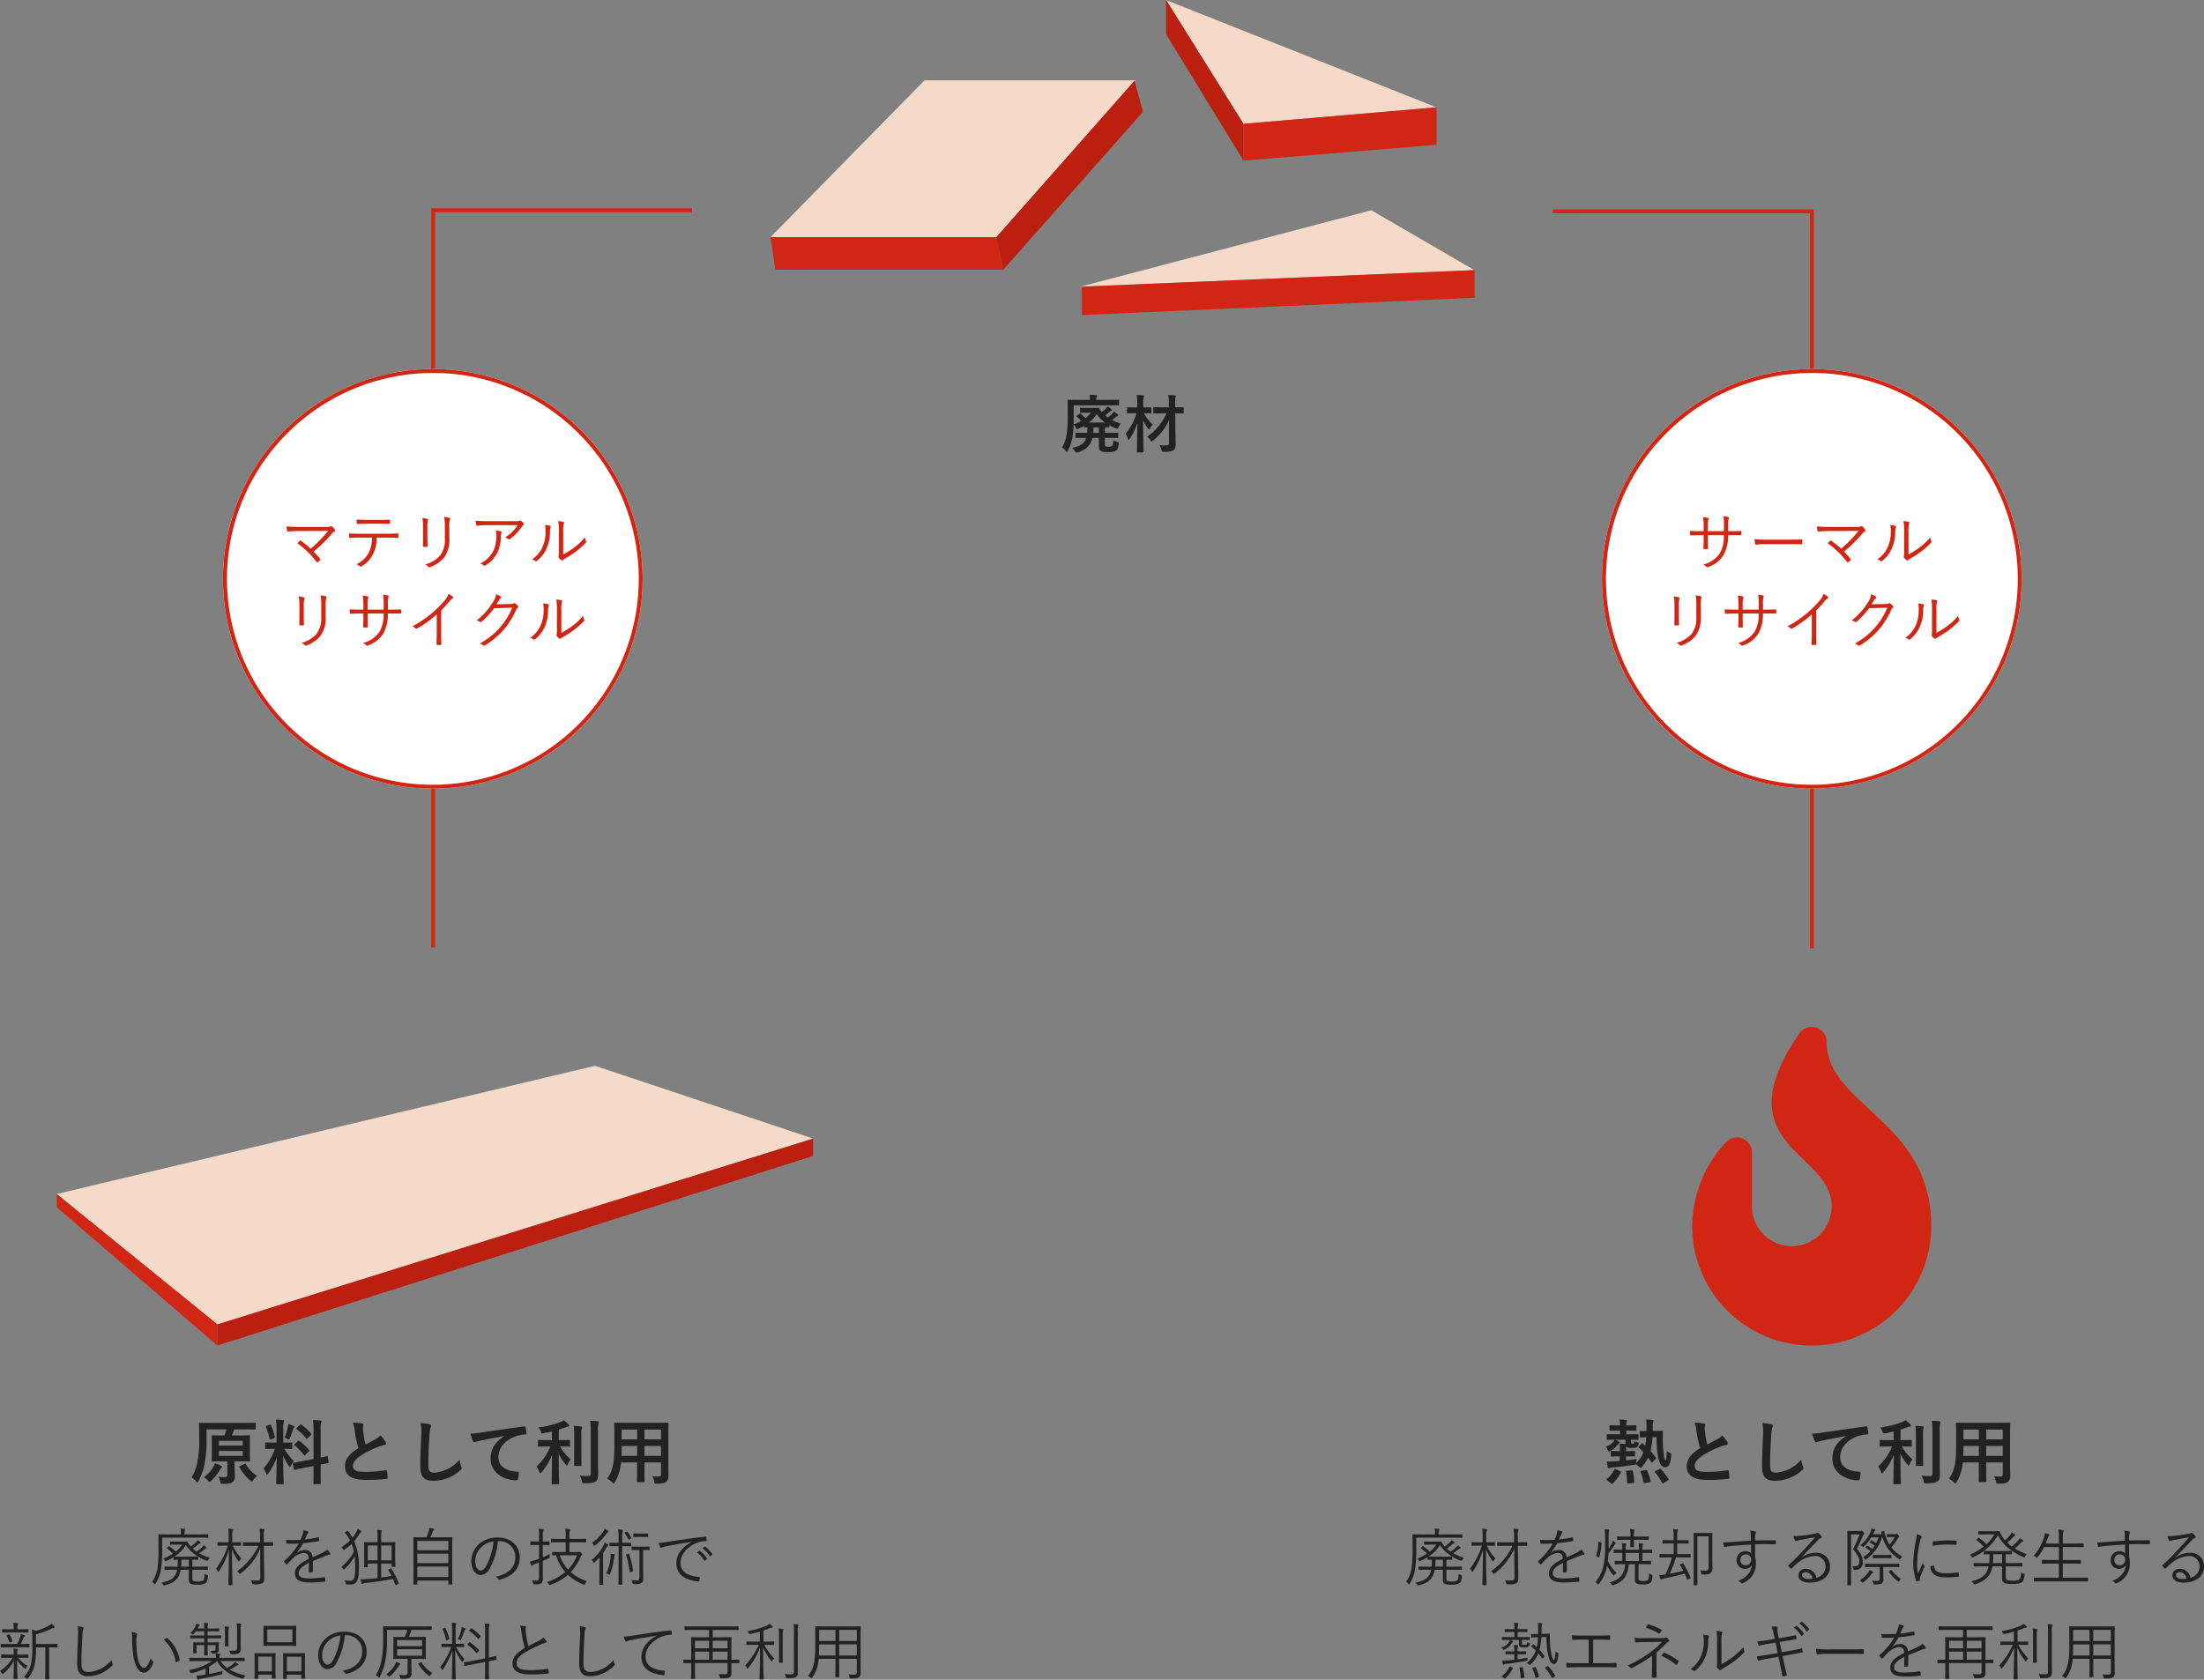 <svg xmlns="http://www.w3.org/2000/svg" width="561.948" height="428.361" viewBox="0 0 561.948 428.361"><rect x="0" y="0" width="561.948" height="428.361" fill="#808080" stroke="none"/><g transform="translate(-380.548 -1120)"><path d="M-96.848-9.968c-1.008,0-1.28-.032-1.36-.032-.128,0-.144.016-.144.128v.56c0,.112.016.128.144.128.08,0,.352-.032,1.36-.032h1.584a6.561,6.561,0,0,1-1.648,1.808,12.261,12.261,0,0,0-1.632-1.36c-.1-.08-.128-.064-.24.048l-.288.256c-.16.128-.16.176-.048.24a9.6,9.6,0,0,1,1.5,1.312,13.942,13.942,0,0,1-2.48,1.28,1.365,1.365,0,0,1,.4.448c.1.16.128.224.208.224a1.064,1.064,0,0,0,.256-.1A16.825,16.825,0,0,0-97.472-6v.56c0,.1.016.112.128.112.064,0,.32-.016.976-.032,0,.672-.016,1.264-.064,1.776h-.944c-1.632,0-2.176-.032-2.256-.032-.112,0-.128.016-.128.112V-2.9c0,.112.016.128.128.128.08,0,.624-.032,2.256-.032h.832c-.384,1.952-1.472,2.784-4.048,3.3a1.77,1.77,0,0,1,.448.464c.112.176.16.24.256.24a.8.8,0,0,0,.224-.048c2.5-.624,3.616-1.712,4.016-3.952h2.08V-.3c0,.672.192.912.432,1.072a4.308,4.308,0,0,0,1.792.24,3.781,3.781,0,0,0,2-.384c.416-.272.544-.768.64-1.68.016-.288.016-.288-.272-.4a2.7,2.7,0,0,1-.592-.336c-.032,1.072-.064,1.52-.368,1.744a2.883,2.883,0,0,1-1.36.24A3.806,3.806,0,0,1-92.368.08c-.224-.064-.3-.3-.3-.768V-2.8h1.552c1.616,0,2.176.032,2.256.032.128,0,.144-.016.144-.128V-3.5c0-.1-.016-.112-.144-.112-.08,0-.64.032-2.256.032h-1.552V-5.36c.928.016,1.264.032,1.344.032.112,0,.128-.016.128-.112v-.608c0-.112-.016-.128-.128-.128-.1,0-.5.032-1.824.032H-95.52c-1.008,0-1.472-.016-1.7-.016a9,9,0,0,0,2.88-2.928A10.8,10.8,0,0,0-89.1-5.152a.863.863,0,0,0,.256.08c.08,0,.112-.064.208-.24a2.249,2.249,0,0,1,.448-.528,14.978,14.978,0,0,1-2.736-1.168c.416-.288.784-.56,1.184-.88a1.748,1.748,0,0,1,.5-.288c.128-.048.192-.112.192-.16,0-.08-.032-.128-.112-.208a5.358,5.358,0,0,0-.608-.5,2.7,2.7,0,0,1-.464.56A9.407,9.407,0,0,1-91.6-7.424a7.213,7.213,0,0,1-.96-.768,14.9,14.9,0,0,0,1.3-1.008,1.471,1.471,0,0,1,.544-.32c.1-.032.16-.08.16-.16,0-.064-.048-.128-.144-.224a4.863,4.863,0,0,0-.608-.464,2.1,2.1,0,0,1-.432.56A11.2,11.2,0,0,1-93.072-8.72a4.6,4.6,0,0,1-.432-.544,3.4,3.4,0,0,1-.4-.624A.161.161,0,0,0-94.08-10c-.112,0-.336.032-1.36.032Zm3.28,6.384h-1.984a14.862,14.862,0,0,0,.1-1.776h1.888Zm4.96-8.144c0-.1-.016-.112-.128-.112-.1,0-.624.032-2.208.032h-3.712v-.208a2.33,2.33,0,0,1,.1-.848c.032-.1.08-.144.08-.24,0-.064-.08-.112-.208-.128-.32-.032-.608-.048-.992-.064a4.551,4.551,0,0,1,.1,1.28v.208h-3.392c-1.584,0-2.144-.032-2.224-.032-.112,0-.128.016-.128.112,0,.08.032,1.056.032,3.36a33.213,33.213,0,0,1-.272,5.232,8.3,8.3,0,0,1-1.36,3.408,2.011,2.011,0,0,1,.512.48c.1.128.16.192.208.192.064,0,.1-.064.176-.208a9.427,9.427,0,0,0,1.344-3.616,32.775,32.775,0,0,0,.32-5.488v-2.624h9.424c1.584,0,2.112.032,2.208.032.112,0,.128-.016.128-.128ZM-72.08-9.7c0-.112-.016-.128-.128-.128-.08,0-.56.032-2.032.032h-.208l-.016-1.568a4.382,4.382,0,0,1,.08-1.376.748.748,0,0,0,.1-.3c0-.064-.064-.128-.192-.144-.352-.032-.672-.064-1.072-.08a8.652,8.652,0,0,1,.128,1.936l.016,1.536h-2.16c-1.472,0-1.968-.032-2.048-.032-.112,0-.128.016-.128.128v.688c0,.112.016.128.128.128.08,0,.576-.032,2.048-.032h1.744a16.153,16.153,0,0,1-5.456,6.48,1.742,1.742,0,0,1,.5.48c.1.144.144.208.208.208.048,0,.112-.048.24-.144a15.618,15.618,0,0,0,4.992-6.368c-.016,1.3-.032,2.56-.016,3.6l.032,3.84c.016.64-.176.752-1.04.752A10.37,10.37,0,0,1-77.76-.128a1.966,1.966,0,0,1,.336.736c.08.3.08.3.416.3a4.036,4.036,0,0,0,2.224-.3c.336-.24.448-.512.448-1.264,0-.608-.016-1.52-.032-2.4l-.08-5.856h.208c1.472,0,1.952.032,2.032.032.112,0,.128-.016.128-.128Zm-10.1.752c1.28,0,1.7.032,1.776.032.112,0,.128-.016.128-.128V-9.7c0-.112-.016-.128-.128-.128-.08,0-.5.032-1.776.032h-.32v-1.552a4.114,4.114,0,0,1,.1-1.376.745.745,0,0,0,.1-.32c0-.064-.08-.112-.208-.128a9.308,9.308,0,0,0-1.024-.1,10.309,10.309,0,0,1,.112,1.952v1.52h-.912c-1.3,0-1.7-.032-1.792-.032-.112,0-.128.016-.128.128v.656c0,.112.016.128.128.128.1,0,.5-.032,1.792-.032h.72A20.5,20.5,0,0,1-86.64-3.056a2.329,2.329,0,0,1,.416.64c.048.112.1.176.144.176s.112-.064.176-.16a18.74,18.74,0,0,0,2.56-5.52c-.016,4.768-.144,8.672-.144,8.928,0,.112.016.128.144.128h.768c.128,0,.144-.016.144-.128,0-.256-.128-4.16-.144-9.12A11.668,11.668,0,0,0-80.928-5.04c.08.112.112.176.144.176s.064-.08.144-.208a2.9,2.9,0,0,1,.48-.624,10.517,10.517,0,0,1-2.192-3.248Zm20.224,3.936c1.168-.5,2.176-.864,3.392-1.376a4.679,4.679,0,0,1,.88-.256c.16-.032.288-.128.16-.368a3.843,3.843,0,0,0-.784-.928,4.379,4.379,0,0,1-1.216.816c-.8.384-1.712.8-2.5,1.152A1.851,1.851,0,0,0-64.032-7.84a3.468,3.468,0,0,0-2,.688l-.016-.032a13.414,13.414,0,0,0,1.632-2.384c1.28-.128,2.64-.3,3.9-.528.176-.032.208-.08.208-.192-.016-.256-.064-.48-.1-.7-.032-.1-.064-.1-.192-.064a30.21,30.21,0,0,1-3.376.528c.208-.48.352-.816.544-1.216a1.485,1.485,0,0,1,.288-.448.2.2,0,0,0-.032-.352,5.172,5.172,0,0,0-1.2-.352,2.4,2.4,0,0,1-.128.864,14.153,14.153,0,0,1-.576,1.6,32.025,32.025,0,0,1-3.712.016c.016.256.064.608.1.8.016.112.048.16.176.16,1.008.032,1.984.032,2.976-.032A17.568,17.568,0,0,1-69.248-5.04c-.1.1-.08.128-.032.224a5.194,5.194,0,0,0,.56.624c.08.08.144.08.24-.032.56-.592.944-1.008,1.52-1.552a4.546,4.546,0,0,1,2.624-1.3c.944-.016,1.312.416,1.344,1.5-2.656,1.3-3.536,2.384-3.536,3.728,0,1.712,1.456,2.288,3.7,2.288A31.616,31.616,0,0,0-58.88.224c.064-.016.128-.08.128-.224a4.557,4.557,0,0,0-.1-.784A.133.133,0,0,0-59.024-.9a28.173,28.173,0,0,1-3.808.32c-1.856,0-2.736-.384-2.736-1.328,0-.96.864-1.776,2.624-2.656-.016.816-.016,1.6-.016,2.3,0,.112.048.192.144.192a4.38,4.38,0,0,0,.688-.064c.144-.016.176-.064.176-.192Zm18.272.8h.88c1.584,0,2.112.032,2.208.032.112,0,.112-.016.112-.128v-.608c0-.128,0-.144-.112-.144-.1,0-.608.032-2.1.032V-7.088h.176c1.616,0,2.144.032,2.224.032.1,0,.112-.016.112-.128v-.624c0-.112-.016-.128-.112-.128-.08,0-.608.032-2.224.032h-.176v-.32a2.3,2.3,0,0,1,.1-.9.352.352,0,0,0,.064-.208c0-.08-.064-.128-.176-.144a8.006,8.006,0,0,0-.96-.08,5.56,5.56,0,0,1,.1,1.344v.3H-46.96v-.32a2.058,2.058,0,0,1,.1-.9.352.352,0,0,0,.064-.208c0-.08-.08-.128-.176-.144-.288-.032-.56-.064-.96-.08a5.56,5.56,0,0,1,.1,1.344v.3c-1.472,0-1.968-.032-2.048-.032-.112,0-.128.016-.128.128v.624c0,.112.016.128.128.128.08,0,.576-.032,2.048-.032v2.064c-1.232,0-1.712-.032-1.792-.032-.1,0-.112.016-.112.144V-4.3c0,.112.016.128.112.128s.64-.032,2.224-.032h.3C-47.248-1.824-48.256-.32-51.04.448a2.17,2.17,0,0,1,.528.5c.112.16.176.224.256.224a.66.66,0,0,0,.24-.064c2.608-.912,3.6-2.576,3.856-5.312h1.552V-.3c0,.56.16.832.432.992a3.233,3.233,0,0,0,1.632.24A2.976,2.976,0,0,0-40.72.576c.336-.256.528-.624.592-1.728.016-.288.016-.288-.256-.384a2.219,2.219,0,0,1-.624-.352c-.032,1.264-.1,1.552-.352,1.76a1.99,1.99,0,0,1-1.088.192,2.564,2.564,0,0,1-.992-.112c-.16-.08-.24-.224-.24-.608Zm.112-.816H-46.96V-7.088h3.392ZM-51.3-10.256a13.889,13.889,0,0,1,.08-2.352,1.964,1.964,0,0,0,.08-.336c0-.064-.08-.1-.192-.112a8.4,8.4,0,0,0-.976-.1,19.417,19.417,0,0,1,.112,2.96v1.1A23.8,23.8,0,0,1-52.64-3.68,9,9,0,0,1-54.688.336a1.529,1.529,0,0,1,.5.432c.1.112.144.176.208.176.048,0,.112-.064.208-.176A10.466,10.466,0,0,0-51.76-3.44c.032-.112.048-.256.08-.384a11.411,11.411,0,0,0,1.52,2.352c.08.1.128.144.176.144s.1-.048.16-.144a2.287,2.287,0,0,1,.528-.512,9.8,9.8,0,0,1-2.208-3.1c.064-.592.112-1.232.144-1.872a20.542,20.542,0,0,0,1.424-2,1.277,1.277,0,0,1,.3-.4.271.271,0,0,0,.112-.192c0-.064-.016-.112-.128-.208a4.413,4.413,0,0,0-.624-.448,5.208,5.208,0,0,1-.24.7,9.991,9.991,0,0,1-.8,1.376c0-.368.016-.7.016-1.024Zm10.224-.912c0-.112-.016-.128-.128-.128-.1,0-.576.032-2.1.032h-1.568v-.4a3.2,3.2,0,0,1,.1-1.056.407.407,0,0,0,.048-.224c0-.08-.064-.128-.176-.144a6.9,6.9,0,0,0-.96-.1,6.194,6.194,0,0,1,.112,1.52v.4h-1.168c-1.5,0-2-.032-2.1-.032-.112,0-.128.016-.128.128v.64c0,.112.016.128.128.128.1,0,.592-.032,2.1-.032h1.168v.288c0,.976-.032,1.344-.032,1.44,0,.112.016.128.128.128h.688c.112,0,.128-.016.128-.128,0-.08-.032-.464-.032-1.44v-.288H-43.3c1.52,0,2,.032,2.1.032.112,0,.128-.016.128-.128ZM-53.7-9.936c-.192-.048-.224-.048-.224.08a10.972,10.972,0,0,1-.544,3.392c-.032.112-.032.144.112.224l.464.24c.144.08.176.08.208-.032a13.379,13.379,0,0,0,.544-3.632c0-.112-.032-.128-.16-.16Zm23.3,3.248c0-.112-.016-.128-.128-.128-.08,0-.56.032-2.064.032h-1.232V-9.5h.88c1.376,0,1.808.032,1.9.032.112,0,.128-.016.128-.144v-.624c0-.1-.016-.112-.128-.112-.1,0-.528.016-1.9.016h-.88v-.9a6.419,6.419,0,0,1,.1-1.424,1.628,1.628,0,0,0,.08-.288c0-.064-.08-.112-.192-.128a8.645,8.645,0,0,0-1.008-.1,10.4,10.4,0,0,1,.112,1.968v.864h-.816c-1.376,0-1.808-.016-1.888-.016-.112,0-.128.016-.128.112v.624c0,.128.016.144.128.144.08,0,.512-.032,1.888-.032h.816v2.72h-1.392c-1.5,0-2-.032-2.08-.032-.112,0-.128.016-.128.128v.64c0,.112.016.128.128.128.08,0,.576-.032,2.08-.032h.96a25.758,25.758,0,0,1-1.648,4.368h-.048a14.376,14.376,0,0,1-1.52.176,5.436,5.436,0,0,0,.3.944c.048.128.1.176.16.176a.352.352,0,0,0,.192-.1,2.828,2.828,0,0,1,.768-.224c2.032-.416,3.152-.688,5.056-1.2.224.48.416.96.592,1.44.048.128.08.128.272.032l.448-.208c.208-.1.208-.144.16-.256A16.754,16.754,0,0,0-32.3-4.4c-.08-.1-.1-.08-.24-.016l-.448.208c-.16.08-.192.112-.128.224a16.172,16.172,0,0,1,.848,1.44c-1.184.3-2.16.528-3.44.768a35.944,35.944,0,0,0,1.584-4.176h1.536c1.5,0,1.984.032,2.064.032.112,0,.128-.016.128-.128Zm5.52-2.944c0-1.632.032-2.352.032-2.432,0-.128-.016-.144-.128-.144-.08,0-.432.032-1.5.032h-1.536c-1.088,0-1.408-.032-1.5-.032-.112,0-.128.016-.128.144,0,.08.032.992.032,3.136V-2.1c0,2.128-.032,3.024-.032,3.1,0,.112.016.128.128.128h.736c.112,0,.128-.016.128-.128,0-.08-.032-.944-.032-2.928v-9.392h2.88v7.76c0,.8-.24.992-.864.992a10.694,10.694,0,0,1-1.312-.08,2.118,2.118,0,0,1,.288.72c.064.336.064.336.368.336,1.44.032,1.84-.112,2.16-.512a2.051,2.051,0,0,0,.32-1.376c0-.416-.032-.944-.032-2.24Zm16.208-.512c0-.16-.032-.176-.176-.176-1.776,0-3.344,0-5.12.048,0-.7,0-1.008.032-1.36a.937.937,0,0,1,.112-.432.6.6,0,0,0,.112-.288c0-.112-.112-.192-.288-.24a8.075,8.075,0,0,0-1.216-.176,4.245,4.245,0,0,1,.16,1.072c.016.512.016.832.032,1.488-2.128.128-3.776.24-5.072.336a14.312,14.312,0,0,1-2.016.1,5.208,5.208,0,0,0,.256,1.024.187.187,0,0,0,.192.16c.128,0,.32-.112.7-.16,1.52-.192,3.68-.352,5.968-.48.016.752.016,1.472.032,2.256a2.02,2.02,0,0,0-1.5-.544A2.144,2.144,0,0,0-18.656-5.3,2.063,2.063,0,0,0-16.544-3.04a1.979,1.979,0,0,0,1.76-.912c-.144,1.616-1.2,3.088-3.488,4.032a2.382,2.382,0,0,1,.736.448.464.464,0,0,0,.288.128A.839.839,0,0,0-16.88.512a5.3,5.3,0,0,0,3.12-4.944,6.827,6.827,0,0,0-.192-1.68c-.016-1.072-.016-2.176-.016-3.184,1.808-.064,3.376-.048,5.088,0,.16,0,.208-.016.208-.16ZM-16.384-6.72A1.337,1.337,0,0,1-14.96-5.36a1.411,1.411,0,0,1-1.456,1.408,1.265,1.265,0,0,1-1.3-1.376A1.321,1.321,0,0,1-16.384-6.72Zm14.3.672C-.48-7.68.592-8.8,2.016-10.3a1.735,1.735,0,0,1,.752-.56.331.331,0,0,0,.24-.3A.432.432,0,0,0,2.9-11.44a3.942,3.942,0,0,0-.688-.672.48.48,0,0,0-.288-.128.493.493,0,0,0-.224.112,1.67,1.67,0,0,1-.5.144c-1.408.272-2.72.448-3.984.576a5.964,5.964,0,0,1-1.408-.016,5.062,5.062,0,0,0,.384,1.1.283.283,0,0,0,.256.192.951.951,0,0,0,.3-.08,2.6,2.6,0,0,1,.56-.144c1.424-.272,2.672-.512,4-.72C.08-9.616-.88-8.592-1.808-7.584A43.567,43.567,0,0,1-5.424-4.016c-.112.1-.128.16-.064.24a7.38,7.38,0,0,0,.592.64c.112.112.192.1.32-.032A15.379,15.379,0,0,1-3.168-4.48a7.371,7.371,0,0,1,4.4-1.808A2.592,2.592,0,0,1,4-3.664,2.951,2.951,0,0,1,1.664-.752,2.709,2.709,0,0,0-1.056-3.04,1.745,1.745,0,0,0-2.928-1.408C-2.928-.384-2.064.48-.144.48c3.392,0,5.28-1.728,5.28-4.112a3.4,3.4,0,0,0-3.728-3.5A6.246,6.246,0,0,0-2.032-6ZM.688-.528a5.805,5.805,0,0,1-1.04.08C-1.424-.448-2-.9-2-1.424c0-.5.464-.752.976-.752A1.856,1.856,0,0,1,.688-.528ZM20.832-11.872c-.752,0-.96-.032-1.056-.032-.112,0-.128.016-.128.128v.544c0,.112.016.128.128.128.1,0,.3-.032.976-.032h.9A10.45,10.45,0,0,1,20.3-9.216a11.83,11.83,0,0,1-1.344-3.392c-.032-.112-.048-.1-.208-.048l-.384.112c-.176.048-.208.1-.176.208l.112.48c-.128,0-.384.016-.864.016H16.08a5.663,5.663,0,0,0,.256-.544.859.859,0,0,1,.256-.384.228.228,0,0,0,.1-.192c0-.064-.048-.112-.192-.16a4.981,4.981,0,0,0-.816-.176,4.431,4.431,0,0,1-.176.784,8.564,8.564,0,0,1-2.64,3.456,1.613,1.613,0,0,1,.448.288c.128.112.176.176.24.176s.112-.064.224-.16a9.692,9.692,0,0,0,1.9-2.336h1.84a11.8,11.8,0,0,1-.64,1.5,7.88,7.88,0,0,0-1.072-.672c-.1-.048-.144-.1-.256.048l-.192.224c-.112.144-.144.176-.032.24a7.968,7.968,0,0,1,1.184.832,9.885,9.885,0,0,1-.576.848A6.42,6.42,0,0,0,14.7-8.9c-.112-.064-.112-.064-.24.064l-.192.176c-.144.144-.144.176-.032.24a5.081,5.081,0,0,1,1.216.9,10.92,10.92,0,0,1-1.872,1.536,1.281,1.281,0,0,1,.384.432c.08.128.128.192.192.192s.128-.048.24-.128a10.717,10.717,0,0,0,3.9-5.248c.064-.192.112-.368.16-.56A9.949,9.949,0,0,0,22.72-5.552a.577.577,0,0,0,.24.128c.064,0,.112-.064.192-.224a1.806,1.806,0,0,1,.432-.544,7.915,7.915,0,0,1-2.816-2.336,14.17,14.17,0,0,0,1.568-2.08,2.7,2.7,0,0,1,.336-.48.3.3,0,0,0,.112-.208c0-.064-.064-.176-.288-.4-.192-.192-.272-.256-.368-.256a.365.365,0,0,0-.176.048.947.947,0,0,1-.352.032Zm-10-.816c-.752,0-1.072-.032-1.152-.032-.112,0-.128.016-.128.128,0,.08.032,1.056.032,3.376V-2.3c0,2.3-.032,3.248-.032,3.328,0,.112.016.128.128.128h.72c.112,0,.128-.016.128-.128,0-.08-.032-1.264-.032-3.52v-9.328h2.176a30.682,30.682,0,0,1-1.648,3.792c1.152,1.376,1.584,2.192,1.584,3.088,0,1.072-.416,1.3-1.792,1.28a1.458,1.458,0,0,1,.272.592c.064.352.064.336.384.32A1.886,1.886,0,0,0,13.5-4.928a5.122,5.122,0,0,0-1.52-3.232,32.765,32.765,0,0,0,1.472-3.152,1.343,1.343,0,0,1,.3-.512.255.255,0,0,0,.128-.224c0-.064-.064-.176-.272-.416-.24-.256-.3-.3-.416-.3a.348.348,0,0,0-.16.032,1.145,1.145,0,0,1-.416.048ZM22.8-4.208c0-.112-.016-.128-.128-.128-.1,0-.608.032-2.16.032H16.336c-1.552,0-2.064-.032-2.16-.032-.112,0-.128.016-.128.128V-3.6c0,.112.016.128.128.128.1,0,.608-.032,2.16-.032h1.472v2.96a.523.523,0,0,1-.56.592c-.368,0-.832-.016-1.392-.064a1.891,1.891,0,0,1,.3.624c.08.336.08.336.4.336C17.744.96,18.1.832,18.336.656a1.158,1.158,0,0,0,.416-1.04c0-.576-.032-1.3-.032-1.856V-3.5h1.792c1.552,0,2.064.032,2.16.032.112,0,.128-.016.128-.128ZM20.816-6.464c0-.112-.016-.128-.128-.128-.08,0-.384.032-1.5.032h-1.52c-1.088,0-1.408-.032-1.488-.032-.112,0-.128.016-.128.128v.608c0,.112.016.128.128.128.08,0,.4-.032,1.488-.032h1.52c1.12,0,1.424.032,1.5.032.112,0,.128-.016.128-.128ZM16.144-2.192a.194.194,0,0,0-.128-.176,5.269,5.269,0,0,0-.832-.336,2.117,2.117,0,0,1-.336.656A7.5,7.5,0,0,1,12.7-.064,1.985,1.985,0,0,1,13.2.3c.128.128.176.192.24.192.048,0,.112-.048.208-.128A8.611,8.611,0,0,0,15.7-1.7a1.153,1.153,0,0,1,.352-.336A.178.178,0,0,0,16.144-2.192Zm4.144-.272c-.192.112-.224.112-.16.208A13.393,13.393,0,0,0,22.352.08a.5.5,0,0,0,.24.144c.064,0,.128-.064.224-.224a1.87,1.87,0,0,1,.416-.448,10.309,10.309,0,0,1-2.384-2.224c-.064-.1-.08-.112-.256,0Zm6.96-9.408a9.229,9.229,0,0,1-.224,1.776,29.113,29.113,0,0,0-.656,5.456A14.2,14.2,0,0,0,27.088,0a.2.2,0,0,0,.176.16,3.878,3.878,0,0,0,.72-.16A.137.137,0,0,0,28.1-.144c0-.112-.032-.208-.032-.352a.952.952,0,0,1,.064-.4c.336-.944.672-1.728,1.024-2.544a.531.531,0,0,0,.08-.256.255.255,0,0,0-.08-.16,3.981,3.981,0,0,1-.384-.64c-.464,1.12-.8,1.808-1.184,2.7a12.2,12.2,0,0,1-.24-2.752,26.231,26.231,0,0,1,.752-5.52,2.349,2.349,0,0,1,.32-.848.432.432,0,0,0,.112-.272c0-.1-.064-.16-.224-.256A5.9,5.9,0,0,0,27.248-11.872Zm3.5,8.112a2.635,2.635,0,0,0,.672,1.9c.7.752,1.728,1.008,3.52,1.008a23.939,23.939,0,0,0,2.864-.176c.208-.032.208-.048.208-.192,0-.224-.032-.56-.048-.752-.016-.16-.048-.176-.176-.16A23.938,23.938,0,0,1,34.64-1.9c-1.888,0-2.864-.544-2.912-1.76,0-.128-.032-.176-.112-.16Zm.56-5.136a20.277,20.277,0,0,1,3.344-.336c.912,0,1.952.016,2.576.08.144.016.176-.016.176-.144.016-.24.016-.5.016-.752,0-.128-.032-.144-.24-.16-.432-.048-1.344-.08-2.272-.08A26.467,26.467,0,0,0,31.52-10c-.16.032-.192.08-.192.224C31.312-9.584,31.312-9.328,31.312-8.9Zm18.64,5.232H51.84c1.6,0,2.128.032,2.224.032.112,0,.128-.016.128-.128V-4.4c0-.112-.016-.128-.128-.128-.1,0-.624.032-2.224.032H49.952V-6.752c.992.016,1.36.032,1.44.032.112,0,.128-.016.128-.128v-.608c0-.128-.016-.144-.128-.144-.1,0-.56.032-2,.032H46.416c-1.376,0-1.84-.032-1.936-.032-.112,0-.128.016-.128.144v.608c0,.112.016.128.128.128.08,0,.416-.016,1.328-.032v.416a15.806,15.806,0,0,1-.1,1.84H44.128c-1.6,0-2.128-.032-2.224-.032-.112,0-.128.016-.128.128v.64c0,.112.016.128.128.128.1,0,.624-.032,2.224-.032h1.456C45.12-1.472,43.856-.56,41.2.16A2.073,2.073,0,0,1,41.712.7c.112.176.16.24.256.24a.66.66,0,0,0,.24-.064C44.8-.016,46.1-1.184,46.56-3.664h2.448V-.688c0,.7.128.992.512,1.216A4.893,4.893,0,0,0,51.728.8,5.124,5.124,0,0,0,53.936.48c.512-.32.656-.784.816-1.872.048-.288.016-.3-.256-.4a2.513,2.513,0,0,1-.624-.3C53.808-.96,53.616-.48,53.376-.3a2.977,2.977,0,0,1-1.648.256A3.5,3.5,0,0,1,50.16-.24c-.144-.1-.208-.288-.208-.72ZM49.008-4.5h-2.32c.048-.544.08-1.168.08-1.84v-.416h2.24Zm-4.256-8.128c-1.2,0-1.568-.032-1.648-.032-.128,0-.144.016-.144.128v.624c0,.112.016.128.144.128.08,0,.448-.032,1.648-.032h2.3A10.1,10.1,0,0,1,45.024-9.3,11.951,11.951,0,0,0,43.1-10.96c-.1-.064-.128-.048-.224.048l-.384.352c-.112.112-.112.144-.016.208A11.126,11.126,0,0,1,44.336-8.72,15.14,15.14,0,0,1,40.8-6.656a1.7,1.7,0,0,1,.416.48c.112.176.144.256.224.256a.639.639,0,0,0,.256-.1A13.7,13.7,0,0,0,47.952-11.6c1.392,2.656,3.52,4.24,6.48,5.568a.806.806,0,0,0,.24.08c.08,0,.128-.064.224-.256a2.466,2.466,0,0,1,.4-.576A15.478,15.478,0,0,1,52.224-8.24,17.331,17.331,0,0,0,53.76-9.6a1.361,1.361,0,0,1,.48-.384c.112-.048.176-.1.176-.176a.275.275,0,0,0-.128-.208,5.336,5.336,0,0,0-.768-.5,3.732,3.732,0,0,1-.432.64A14.758,14.758,0,0,1,51.5-8.72,9.931,9.931,0,0,1,50.336-9.7a16.123,16.123,0,0,0,1.408-1.344,1.185,1.185,0,0,1,.5-.4c.1-.048.144-.1.144-.176,0-.064-.016-.112-.112-.192a4.437,4.437,0,0,0-.784-.512,3.117,3.117,0,0,1-.4.64A10.518,10.518,0,0,1,49.776-10.3a6.366,6.366,0,0,1-.56-.736,6.08,6.08,0,0,1-.784-1.456c-.064-.144-.112-.16-.208-.16-.112,0-.608.032-1.3.032ZM70.912-.672c0-.112-.016-.128-.128-.128-.08,0-.592.032-2.112.032H64.5v-3.6H66.72c1.616,0,2.16.032,2.24.032.112,0,.128-.016.128-.128v-.72c0-.112-.016-.128-.128-.128-.08,0-.624.032-2.24.032H64.5V-8.592h2.96c1.616,0,2.144.032,2.24.032.112,0,.128-.016.128-.128v-.7c0-.112-.016-.128-.128-.128-.1,0-.624.032-2.24.032H64.5v-1.36a7.617,7.617,0,0,1,.1-1.648,1.628,1.628,0,0,0,.08-.288c0-.064-.08-.128-.192-.144-.3-.032-.688-.064-1.12-.08a11.036,11.036,0,0,1,.128,2.192v1.328h-3.36c.208-.48.384-.992.576-1.488a1.368,1.368,0,0,1,.256-.512c.1-.1.128-.16.128-.224,0-.08-.048-.128-.192-.176a7.488,7.488,0,0,0-.976-.272,3.031,3.031,0,0,1-.176.912,13.038,13.038,0,0,1-2.672,4.88,1.934,1.934,0,0,1,.576.336c.128.112.192.16.24.16.064,0,.1-.048.176-.144a12.092,12.092,0,0,0,1.648-2.576h3.776V-5.28H61.52c-1.616,0-2.144-.032-2.24-.032-.112,0-.128.016-.128.128v.72c0,.112.016.128.128.128.1,0,.624-.032,2.24-.032h1.968v3.6H59.344c-1.52,0-2.032-.032-2.112-.032-.112,0-.128.016-.128.128V.064c0,.112.016.128.128.128.08,0,.592-.032,2.112-.032h9.328c1.52,0,2.032.032,2.112.032.112,0,.128-.016.128-.128Zm15.776-9.472c0-.16-.032-.176-.176-.176-1.776,0-3.344,0-5.12.048,0-.7,0-1.008.032-1.36a.937.937,0,0,1,.112-.432.6.6,0,0,0,.112-.288c0-.112-.112-.192-.288-.24a8.075,8.075,0,0,0-1.216-.176A4.245,4.245,0,0,1,80.3-11.7c.016.512.016.832.032,1.488-2.128.128-3.776.24-5.072.336a14.312,14.312,0,0,1-2.016.1A5.208,5.208,0,0,0,73.5-8.752a.187.187,0,0,0,.192.16c.128,0,.32-.112.7-.16,1.52-.192,3.68-.352,5.968-.48.016.752.016,1.472.032,2.256a2.02,2.02,0,0,0-1.5-.544A2.144,2.144,0,0,0,76.7-5.3,2.063,2.063,0,0,0,78.816-3.04a1.979,1.979,0,0,0,1.76-.912c-.144,1.616-1.2,3.088-3.488,4.032a2.382,2.382,0,0,1,.736.448.464.464,0,0,0,.288.128A.839.839,0,0,0,78.48.512,5.3,5.3,0,0,0,81.6-4.432a6.827,6.827,0,0,0-.192-1.68c-.016-1.072-.016-2.176-.016-3.184,1.808-.064,3.376-.048,5.088,0,.16,0,.208-.016.208-.16ZM78.976-6.72A1.337,1.337,0,0,1,80.4-5.36a1.411,1.411,0,0,1-1.456,1.408,1.265,1.265,0,0,1-1.3-1.376A1.321,1.321,0,0,1,78.976-6.72Zm14.3.672c1.6-1.632,2.672-2.752,4.1-4.256a1.735,1.735,0,0,1,.752-.56.331.331,0,0,0,.24-.3.432.432,0,0,0-.112-.272,3.942,3.942,0,0,0-.688-.672.48.48,0,0,0-.288-.128.493.493,0,0,0-.224.112,1.67,1.67,0,0,1-.5.144c-1.408.272-2.72.448-3.984.576a5.964,5.964,0,0,1-1.408-.016,5.061,5.061,0,0,0,.384,1.1.283.283,0,0,0,.256.192.951.951,0,0,0,.3-.08,2.6,2.6,0,0,1,.56-.144c1.424-.272,2.672-.512,4-.72-1.232,1.456-2.192,2.48-3.12,3.488a43.568,43.568,0,0,1-3.616,3.568c-.112.1-.128.16-.064.24a7.38,7.38,0,0,0,.592.64c.112.112.192.1.32-.032A15.379,15.379,0,0,1,92.192-4.48a7.371,7.371,0,0,1,4.4-1.808A2.592,2.592,0,0,1,99.36-3.664,2.951,2.951,0,0,1,97.024-.752,2.709,2.709,0,0,0,94.3-3.04a1.745,1.745,0,0,0-1.872,1.632C92.432-.384,93.3.48,95.216.48c3.392,0,5.28-1.728,5.28-4.112a3.4,3.4,0,0,0-3.728-3.5A6.246,6.246,0,0,0,93.328-6Zm2.768,5.52a5.805,5.805,0,0,1-1.04.08c-1.072,0-1.648-.448-1.648-.976,0-.5.464-.752.976-.752A1.856,1.856,0,0,1,96.048-.528Zm-164.48,14.08c.016-.384.032-.784.032-1.2a3.6,3.6,0,0,1,.08-1.088.782.782,0,0,0,.08-.3c0-.08-.1-.128-.24-.144a7.211,7.211,0,0,0-.864-.08,11.969,11.969,0,0,1,.08,1.776c0,.368,0,.736-.016,1.072h-.176c-1.1.032-1.408,0-1.488,0-.112,0-.128,0-.128.112l.032.656c0,.112.016.128.128.128.1,0,.4-.048,1.5-.08h.1a16.077,16.077,0,0,1-.3,2.544c-.272-.256-.544-.5-.848-.736-.08-.064-.112-.048-.224.08l-.24.256c-.144.144-.16.16-.064.24a14.218,14.218,0,0,1,1.12,1.024,6.868,6.868,0,0,1-2.336,3.168,1.546,1.546,0,0,1,.512.352c.112.112.176.176.24.176s.128-.064.24-.176a7.205,7.205,0,0,0,1.984-2.816c.32.368.608.784.944,1.248.08.112.112.1.256-.048l.288-.288c.16-.16.144-.176.064-.288a17.6,17.6,0,0,0-1.248-1.52,15.375,15.375,0,0,0,.464-3.232l1.3-.032a20.473,20.473,0,0,0,.544,5.024c.3,1.136.752,1.84,1.344,1.856.608.016.928-.48,1.168-2.448.032-.256,0-.3-.192-.4a1.782,1.782,0,0,1-.5-.336c-.16,1.5-.288,2.16-.432,2.16-.16,0-.448-.336-.7-1.664a20.23,20.23,0,0,1-.336-3.12c-.016-.56-.032-1.04-.016-1.792,0-.112-.032-.144-.128-.144-.064,0-.352.032-1.184.048Zm-4.976,1.536c1.328,0,1.776.032,1.856.032.112,0,.128-.016.128-.128v-.528c0-.112-.016-.128-.128-.128-.08,0-.544.032-1.968.032h-.96v-1.3h.64c1.248,0,1.632.032,1.712.032.112,0,.128-.016.128-.128v-.528c0-.112-.016-.128-.128-.128-.08,0-.464.032-1.712.032h-.64v-.08A3.333,3.333,0,0,1-74.4,11.2a.558.558,0,0,0,.1-.272c0-.064-.08-.112-.208-.128-.24-.032-.592-.064-.928-.08a7.443,7.443,0,0,1,.1,1.568v.064h-.624c-1.248,0-1.648-.032-1.728-.032-.112,0-.128.016-.128.128v.528c0,.112.016.128.128.128.08,0,.48-.032,1.728-.032h.624v1.3h-1.088c-1.408,0-1.872-.032-1.968-.032s-.112.016-.112.128v.528c0,.112.016.128.112.128s.544-.032,1.92-.032a2.2,2.2,0,0,1-.176.432,3.3,3.3,0,0,1-1.952,1.488,1.671,1.671,0,0,1,.32.4c.144.256.16.256.432.144a4.193,4.193,0,0,0,1.84-1.6.813.813,0,0,1,.24-.272c.08-.048.112-.1.112-.144s-.048-.112-.144-.16a5.3,5.3,0,0,0-.656-.288h2.288v1.024c0,.5.08.592.288.736a2.065,2.065,0,0,0,.976.16c.7,0,.976-.08,1.2-.272a.99.99,0,0,0,.3-.56c.064-.256.064-.256-.208-.352a2.546,2.546,0,0,1-.416-.224.873.873,0,0,1-.16.592c-.1.112-.24.16-.608.16a1.637,1.637,0,0,1-.448-.032c-.128-.048-.16-.112-.16-.32Zm-1.1,3.664h.432c1.184,0,1.536.032,1.616.032.112,0,.128-.016.128-.112v-.544c0-.112-.016-.128-.128-.128-.08,0-.432.032-1.616.032h-.432v-.4a2.029,2.029,0,0,1,.08-.816.631.631,0,0,0,.08-.224c0-.08-.064-.128-.176-.144-.224-.032-.608-.064-.912-.08a6.141,6.141,0,0,1,.08,1.28v.384h-.48c-1.168,0-1.536-.032-1.616-.032-.112,0-.128.016-.128.128v.544c0,.1.016.112.128.112.08,0,.448-.032,1.616-.032h.48v1.392c-.5.064-.992.112-1.52.16a11.266,11.266,0,0,1-1.584.048,5.391,5.391,0,0,0,.192.848c.032.112.1.16.16.16a.521.521,0,0,0,.224-.064,2.959,2.959,0,0,1,.672-.112c1.536-.176,3.12-.416,4.912-.736.272-.048.272-.048.3-.352.032-.208.064-.352.1-.48-.928.176-1.76.32-2.608.432Zm-1.776,3.184c-.224-.112-.24-.128-.288-.016a7.36,7.36,0,0,1-1.872,2.368c-.1.08-.08.128.032.208l.464.368c.16.128.176.144.288.048a10.587,10.587,0,0,0,1.936-2.544c.048-.128.032-.144-.128-.224Zm8.928.112c-.192.1-.208.128-.112.24a12.189,12.189,0,0,1,1.68,2.432c.064.128.112.112.272.016l.48-.288c.16-.1.176-.144.112-.24a13.375,13.375,0,0,0-1.76-2.368c-.1-.1-.1-.1-.272,0Zm-3.232.1c-.176.048-.192.08-.144.192A11.522,11.522,0,0,1-70,24.656c.032.128.064.144.272.08l.512-.144c.176-.048.192-.08.16-.192a13.266,13.266,0,0,0-.816-2.288c-.048-.1-.08-.112-.24-.08Zm-3.312-.032c-.16.016-.192.048-.16.176a11.284,11.284,0,0,1,.336,2.416c0,.144.048.144.24.128l.544-.064c.16-.016.192-.048.176-.16A12.362,12.362,0,0,0-73.2,22.16c-.032-.112-.064-.112-.208-.1Zm18.672-7.1h1.376c.944,0,1.744.016,2.768.064.16,0,.176-.048.176-.208V14.1c0-.128-.016-.176-.16-.16-.992.032-1.808.048-2.8.048h-4.144c-1.072,0-1.776-.016-2.64-.08a7.731,7.731,0,0,0,.064.944c.032.192.048.256.192.24.752-.048,1.472-.08,2.432-.08H-56.4v6.016h-2.8c-.992,0-1.888,0-2.928-.08a7.448,7.448,0,0,0,.08.944c.032.208.08.24.256.24.7-.032,1.808-.08,2.592-.08h6.768c.992,0,2.032.032,2.928.048.176,0,.224-.048.224-.208v-.736c0-.16-.064-.208-.224-.192-1.04.032-1.92.064-2.944.064h-2.784Zm16.128,3.28A34,34,0,0,0-36.48,15.84a1.774,1.774,0,0,1,.416-.3c.208-.1.272-.224.144-.416a3.477,3.477,0,0,0-.512-.592.279.279,0,0,0-.384-.048c-.192.112-.384.144-1.248.144l-4.144.016a21.965,21.965,0,0,1-2.48-.112c.032.4.1.768.144,1.04.032.144.1.176.256.176.56-.048,1.216-.1,2.016-.112l4.592-.048a23.042,23.042,0,0,1-3.12,2.752,31.651,31.651,0,0,1-5.712,3.312,2.251,2.251,0,0,1,.8.528.3.3,0,0,0,.416.048,36.013,36.013,0,0,0,5.072-3.1V21.7c0,1.072-.048,2.08-.08,2.8,0,.16.064.208.224.224a6.672,6.672,0,0,0,.8,0c.16-.016.224-.064.224-.208-.032-.7-.048-1.712-.048-2.832Zm-2.72-6.32a17.646,17.646,0,0,1,3.312,1.44c.144.112.224.08.3-.08a5.377,5.377,0,0,0,.384-.608c.08-.128.064-.208-.08-.288a18.687,18.687,0,0,0-3.152-1.312c-.16-.048-.224-.032-.32.1C-41.472,11.376-41.664,11.7-41.824,11.968Zm3.984,7.168a15.71,15.71,0,0,1,3.6,2.208c.16.112.192.128.3,0a6.633,6.633,0,0,0,.48-.688c.08-.144.048-.192-.08-.288A18.88,18.88,0,0,0-37.1,18.352c-.128-.048-.16-.048-.24.064C-37.456,18.576-37.648,18.864-37.84,19.136Zm15.312-3.584a7.641,7.641,0,0,1,.144-2.112c.1-.224.144-.384-.1-.464a11.119,11.119,0,0,0-1.328-.208,14.3,14.3,0,0,1,.16,2.8v4.544a8.2,8.2,0,0,1-.064,1.584.444.444,0,0,0,.032.4,3.292,3.292,0,0,0,.624.624.3.3,0,0,0,.432-.016,2.241,2.241,0,0,1,.528-.352,30.58,30.58,0,0,0,2.768-1.792A21.861,21.861,0,0,0-16.8,18.32c.176-.176.16-.272.1-.416a2.7,2.7,0,0,1-.272-1.008,14.943,14.943,0,0,1-2.832,2.672,20.846,20.846,0,0,1-2.72,1.7Zm-4.656-1.792a6.578,6.578,0,0,1,.144,1.664,9.371,9.371,0,0,1-.864,4.144,7.605,7.605,0,0,1-2.576,2.976,2.314,2.314,0,0,1,.848.4c.128.112.272.1.448-.064A8.377,8.377,0,0,0-26.9,20.032a10.314,10.314,0,0,0,.992-4.384,3.788,3.788,0,0,1,.16-1.248c.08-.192.064-.336-.112-.4A6.041,6.041,0,0,0-27.184,13.76ZM-8.96,14.848l-1.824.3a25.058,25.058,0,0,1-2.608.32c.064.256.208.752.288.96.048.128.1.16.24.128.576-.16,1.376-.32,2.24-.464l1.872-.3.56,2.656-2.64.448c-1.008.176-1.824.3-2.72.384.08.3.192.672.288.944.048.16.128.192.288.144.7-.176,1.424-.352,2.368-.512L-8,19.408l.48,2.256c.192.912.384,1.872.512,2.576.016.144.08.192.24.16A4.545,4.545,0,0,0-6,24.224c.128-.048.16-.112.128-.256-.192-.752-.416-1.648-.608-2.576L-6.944,19.2l2.64-.48c.864-.16,1.7-.3,2.336-.4.112-.016.176-.1.16-.24-.048-.24-.1-.464-.16-.7-.032-.112-.064-.144-.208-.112-.656.176-1.408.336-2.3.5l-2.672.48L-7.7,15.632l1.728-.3c.736-.128,1.664-.288,2.416-.4.144-.016.176-.064.16-.176A6.576,6.576,0,0,0-3.568,14c-.032-.1-.064-.128-.176-.112-.768.192-1.664.368-2.464.5l-1.7.288-.256-1.36A3.176,3.176,0,0,1-8.224,12c.032-.144-.032-.256-.256-.288a6.369,6.369,0,0,0-1.344.016,5.65,5.65,0,0,1,.576,1.712Zm4.864-2.9A6.908,6.908,0,0,1-2.24,14a.128.128,0,0,0,.208.032l.464-.384a.116.116,0,0,0,.032-.176,7.764,7.764,0,0,0-1.808-1.936.126.126,0,0,0-.176,0Zm1.408-1.072a7.642,7.642,0,0,1,1.84,2c.064.1.128.1.192.032l.432-.384c.08-.064.1-.112.048-.192A9.2,9.2,0,0,0-2,10.464c-.064-.048-.112-.032-.176.016Zm12.752,7.76c1.072,0,2.256,0,3.456.032.192.016.24-.016.24-.192a7.215,7.215,0,0,0,0-.832c0-.176-.048-.208-.24-.192-1.216.032-2.4.048-3.5.048H5.1a29.223,29.223,0,0,1-3.536-.144,9.458,9.458,0,0,0,.16,1.216c.048.16.128.224.272.224a13.089,13.089,0,0,1,2.16-.16Zm15.024.352c1.168-.5,2.176-.864,3.392-1.376a4.678,4.678,0,0,1,.88-.256c.16-.032.288-.128.16-.368a3.843,3.843,0,0,0-.784-.928,4.379,4.379,0,0,1-1.216.816c-.8.384-1.712.8-2.5,1.152a1.851,1.851,0,0,0-2.016-1.872,3.468,3.468,0,0,0-2,.688l-.016-.032a13.415,13.415,0,0,0,1.632-2.384c1.28-.128,2.64-.3,3.9-.528.176-.032.208-.08.208-.192-.016-.256-.064-.48-.1-.7-.032-.1-.064-.1-.192-.064a30.21,30.21,0,0,1-3.376.528c.208-.48.352-.816.544-1.216a1.485,1.485,0,0,1,.288-.448.2.2,0,0,0-.032-.352,5.172,5.172,0,0,0-1.2-.352,2.4,2.4,0,0,1-.128.864,14.154,14.154,0,0,1-.576,1.6,32.025,32.025,0,0,1-3.712.016c.016.256.064.608.1.8.016.112.048.16.176.16,1.008.032,1.984.032,2.976-.032a17.568,17.568,0,0,1-3.712,4.448c-.1.1-.08.128-.032.224a5.194,5.194,0,0,0,.56.624c.08.08.144.08.24-.032.56-.592.944-1.008,1.52-1.552a4.546,4.546,0,0,1,2.624-1.3c.944-.016,1.312.416,1.344,1.5-2.656,1.3-3.536,2.384-3.536,3.728,0,1.712,1.456,2.288,3.7,2.288a31.616,31.616,0,0,0,3.952-.224c.064-.016.128-.08.128-.224a4.557,4.557,0,0,0-.1-.784.133.133,0,0,0-.176-.112,28.173,28.173,0,0,1-3.808.32c-1.856,0-2.736-.384-2.736-1.328,0-.96.864-1.776,2.624-2.656-.016.816-.016,1.6-.016,2.3,0,.112.048.192.144.192a4.38,4.38,0,0,0,.688-.064c.144-.016.176-.064.176-.192ZM46.8,20.24c0-.112-.016-.128-.112-.128s-.56.032-1.92.032V16.912c0-1.6.032-2.32.032-2.416s-.016-.112-.128-.112c-.1,0-.672.032-2.272.032H40V12.544h4.352c1.52,0,2.032.032,2.112.032.112,0,.128-.016.128-.128v-.7c0-.112-.016-.128-.128-.128-.08,0-.592.032-2.112.032h-9.3c-1.52,0-2.032-.032-2.112-.032-.112,0-.128.016-.128.128v.7c0,.112.016.128.128.128.08,0,.592-.032,2.112-.032h4.016v1.872H36.9c-1.616,0-2.192-.032-2.272-.032-.112,0-.128.016-.128.112s.032.736.032,2.336v3.312c-1.312,0-1.792-.032-1.856-.032-.112,0-.128.016-.128.128v.672c0,.112.016.128.128.128.064,0,.544-.032,1.856-.032v1.6c0,1.6-.032,2.208-.032,2.3,0,.112.016.128.128.128h.768c.112,0,.128-.016.128-.128,0-.08-.032-.736-.032-2.256V21.008h8.3v2.256c0,.448-.208.592-.832.592s-1.04-.032-1.456-.064a2.642,2.642,0,0,1,.32.768c.064.32.064.32.368.32,1.44,0,1.92-.1,2.192-.336a1.212,1.212,0,0,0,.4-1.024c0-.512-.016-1.264-.016-2.512,1.36,0,1.824.032,1.92.032s.112-.016.112-.128Zm-3.008-.1H40V18.08h3.792Zm-4.72,0H35.488V18.08h3.584Zm4.72-2.912H40v-1.92h3.792Zm-4.72,0H35.488v-1.92h3.584Zm16.608-1.6c0-.112-.016-.128-.128-.128-.1,0-.512.032-1.9.032h-.7V12.7c.528-.176,1.008-.352,1.424-.528a2.489,2.489,0,0,1,.688-.208c.176-.016.256-.048.256-.144s-.032-.16-.144-.272a5.424,5.424,0,0,0-.688-.56,2.544,2.544,0,0,1-.72.464,20.933,20.933,0,0,1-4.928,1.408,1.879,1.879,0,0,1,.384.48c.144.272.144.272.464.224.8-.16,1.584-.352,2.32-.56v2.528H50.608c-1.376,0-1.808-.032-1.9-.032-.112,0-.112.016-.112.128v.624c0,.112,0,.128.112.128.1,0,.528-.032,1.9-.032h1.12a18.2,18.2,0,0,1-3.44,5.248,1.952,1.952,0,0,1,.432.656c.048.128.1.176.144.176s.112-.048.192-.16A19.134,19.134,0,0,0,52.08,17.04c-.016,4.144-.144,7.744-.144,7.984,0,.112.016.128.128.128h.8c.112,0,.128-.016.128-.128,0-.24-.112-3.76-.128-8a15.382,15.382,0,0,0,2.048,3.424c.08.1.128.144.176.144s.08-.048.144-.176a2.68,2.68,0,0,1,.432-.624,15.362,15.362,0,0,1-2.512-3.44h.5c1.392,0,1.808.032,1.9.032.112,0,.128-.016.128-.128ZM60.72,23.1c0,.656-.208.768-.816.768a10.034,10.034,0,0,1-1.584-.1,2.076,2.076,0,0,1,.336.736c.1.336.1.336.4.336,1.5,0,1.824-.064,2.192-.32.352-.24.464-.576.464-1.248,0-.624-.016-1.536-.016-2.416V13.008a4.52,4.52,0,0,1,.08-1.392.748.748,0,0,0,.1-.3c0-.064-.08-.128-.192-.144a10.263,10.263,0,0,0-1.072-.1,10.309,10.309,0,0,1,.112,1.952ZM56.912,18.72c0,1.392-.032,1.968-.032,2.064,0,.112.016.128.128.128h.752c.112,0,.128-.016.128-.128,0-.1-.032-.672-.032-2.064V14.368a7.19,7.19,0,0,1,.064-1.648.931.931,0,0,0,.08-.256c0-.08-.048-.128-.16-.144a10.02,10.02,0,0,0-1.04-.1,10.959,10.959,0,0,1,.112,2.176Zm11.616-7.072c-1.616,0-2.176-.032-2.272-.032-.112,0-.128.016-.128.128,0,.08.032.848.032,2.512v2.4c0,4.4-.592,6.048-1.872,7.664a2.974,2.974,0,0,1,.672.4c.112.112.176.16.224.16.064,0,.1-.064.192-.192a8.91,8.91,0,0,0,1.632-4.768H71.3v1.9c0,1.808-.032,2.56-.032,2.656,0,.112.016.128.128.128h.768c.112,0,.128-.016.128-.128,0-.1-.032-.848-.032-2.656v-1.9h4.48V23.3c0,.432-.16.64-.56.64a15.518,15.518,0,0,1-1.584-.064,1.968,1.968,0,0,1,.288.736c.064.32.064.32.4.32,1.28,0,1.68-.1,1.984-.32a1.259,1.259,0,0,0,.464-1.1c0-.672-.016-1.408-.016-2.144v-7.1c0-1.664.032-2.432.032-2.512,0-.112-.016-.128-.128-.128-.1,0-.672.032-2.288.032Zm8.208,3.712h-4.48V12.528h4.48Zm0,3.7h-4.48V16.224h4.48Zm-5.44,0H67.072c.032-.688.064-1.488.064-2.4v-.432H71.3Zm0-3.7h-4.16V12.528H71.3Z" transform="translate(842 1523.113)" fill="#222"/><path d="M-65.488-9.968c-1.008,0-1.28-.032-1.36-.032-.128,0-.144.016-.144.128v.56c0,.112.016.128.144.128.08,0,.352-.032,1.36-.032H-63.9a6.561,6.561,0,0,1-1.648,1.808,12.261,12.261,0,0,0-1.632-1.36c-.1-.08-.128-.064-.24.048l-.288.256c-.16.128-.16.176-.048.24a9.6,9.6,0,0,1,1.5,1.312,13.942,13.942,0,0,1-2.48,1.28,1.365,1.365,0,0,1,.4.448c.1.16.128.224.208.224a1.064,1.064,0,0,0,.256-.1A16.825,16.825,0,0,0-66.112-6v.56c0,.1.016.112.128.112.064,0,.32-.016.976-.032,0,.672-.016,1.264-.064,1.776h-.944c-1.632,0-2.176-.032-2.256-.032-.112,0-.128.016-.128.112V-2.9c0,.112.016.128.128.128.08,0,.624-.032,2.256-.032h.832C-65.568-.848-66.656-.016-69.232.5a1.77,1.77,0,0,1,.448.464c.112.176.16.24.256.24a.8.8,0,0,0,.224-.048c2.5-.624,3.616-1.712,4.016-3.952h2.08V-.3c0,.672.192.912.432,1.072a4.308,4.308,0,0,0,1.792.24,3.781,3.781,0,0,0,2-.384c.416-.272.544-.768.64-1.68.016-.288.016-.288-.272-.4a2.7,2.7,0,0,1-.592-.336c-.032,1.072-.064,1.52-.368,1.744a2.883,2.883,0,0,1-1.36.24A3.806,3.806,0,0,1-61.008.08c-.224-.064-.3-.3-.3-.768V-2.8h1.552c1.616,0,2.176.032,2.256.032.128,0,.144-.016.144-.128V-3.5c0-.1-.016-.112-.144-.112-.08,0-.64.032-2.256.032h-1.552V-5.36c.928.016,1.264.032,1.344.032.112,0,.128-.016.128-.112v-.608c0-.112-.016-.128-.128-.128-.1,0-.5.032-1.824.032H-64.16c-1.008,0-1.472-.016-1.7-.016a9,9,0,0,0,2.88-2.928,10.8,10.8,0,0,0,5.232,3.936.863.863,0,0,0,.256.08c.08,0,.112-.064.208-.24a2.249,2.249,0,0,1,.448-.528,14.978,14.978,0,0,1-2.736-1.168c.416-.288.784-.56,1.184-.88a1.748,1.748,0,0,1,.5-.288c.128-.048.192-.112.192-.16,0-.08-.032-.128-.112-.208a5.358,5.358,0,0,0-.608-.5,2.7,2.7,0,0,1-.464.56,9.407,9.407,0,0,1-1.36,1.056,7.213,7.213,0,0,1-.96-.768A14.9,14.9,0,0,0-59.9-9.2a1.471,1.471,0,0,1,.544-.32c.1-.032.16-.08.16-.16,0-.064-.048-.128-.144-.224a4.863,4.863,0,0,0-.608-.464,2.1,2.1,0,0,1-.432.56A11.2,11.2,0,0,1-61.712-8.72a4.6,4.6,0,0,1-.432-.544,3.4,3.4,0,0,1-.4-.624A.161.161,0,0,0-62.72-10c-.112,0-.336.032-1.36.032Zm3.28,6.384h-1.984a14.862,14.862,0,0,0,.1-1.776h1.888Zm4.96-8.144c0-.1-.016-.112-.128-.112-.1,0-.624.032-2.208.032H-63.3v-.208a2.33,2.33,0,0,1,.1-.848c.032-.1.08-.144.08-.24,0-.064-.08-.112-.208-.128-.32-.032-.608-.048-.992-.064a4.551,4.551,0,0,1,.1,1.28v.208h-3.392c-1.584,0-2.144-.032-2.224-.032-.112,0-.128.016-.128.112,0,.08.032,1.056.032,3.36a33.213,33.213,0,0,1-.272,5.232A8.3,8.3,0,0,1-71.568.272a2.011,2.011,0,0,1,.512.48c.1.128.16.192.208.192.064,0,.1-.064.176-.208A9.427,9.427,0,0,0-69.328-2.88a32.775,32.775,0,0,0,.32-5.488v-2.624h9.424c1.584,0,2.112.032,2.208.032.112,0,.128-.016.128-.128ZM-40.72-9.7c0-.112-.016-.128-.128-.128-.08,0-.56.032-2.032.032h-.208L-43.1-11.36a4.382,4.382,0,0,1,.08-1.376.748.748,0,0,0,.1-.3c0-.064-.064-.128-.192-.144-.352-.032-.672-.064-1.072-.08a8.651,8.651,0,0,1,.128,1.936l.016,1.536h-2.16c-1.472,0-1.968-.032-2.048-.032-.112,0-.128.016-.128.128v.688c0,.112.016.128.128.128.08,0,.576-.032,2.048-.032h1.744a16.153,16.153,0,0,1-5.456,6.48,1.742,1.742,0,0,1,.5.48c.1.144.144.208.208.208.048,0,.112-.048.24-.144a15.618,15.618,0,0,0,4.992-6.368C-44-6.96-44.016-5.7-44-4.656l.032,3.84c.016.64-.176.752-1.04.752A10.37,10.37,0,0,1-46.4-.128a1.967,1.967,0,0,1,.336.736c.08.3.08.3.416.3a4.036,4.036,0,0,0,2.224-.3c.336-.24.448-.512.448-1.264,0-.608-.016-1.52-.032-2.4l-.08-5.856h.208c1.472,0,1.952.032,2.032.032.112,0,.128-.016.128-.128Zm-10.1.752c1.28,0,1.7.032,1.776.032.112,0,.128-.016.128-.128V-9.7c0-.112-.016-.128-.128-.128-.08,0-.5.032-1.776.032h-.32v-1.552a4.114,4.114,0,0,1,.1-1.376.745.745,0,0,0,.1-.32c0-.064-.08-.112-.208-.128a9.308,9.308,0,0,0-1.024-.1,10.309,10.309,0,0,1,.112,1.952v1.52h-.912c-1.3,0-1.7-.032-1.792-.032-.112,0-.128.016-.128.128v.656c0,.112.016.128.128.128.1,0,.5-.032,1.792-.032h.72A20.5,20.5,0,0,1-55.28-3.056a2.329,2.329,0,0,1,.416.64c.048.112.1.176.144.176s.112-.064.176-.16a18.74,18.74,0,0,0,2.56-5.52C-52-3.152-52.128.752-52.128,1.008c0,.112.016.128.144.128h.768c.128,0,.144-.016.144-.128,0-.256-.128-4.16-.144-9.12A11.668,11.668,0,0,0-49.568-5.04c.08.112.112.176.144.176s.064-.08.144-.208A2.9,2.9,0,0,1-48.8-5.7a10.517,10.517,0,0,1-2.192-3.248Zm20.224,3.936c1.168-.5,2.176-.864,3.392-1.376a4.679,4.679,0,0,1,.88-.256c.16-.032.288-.128.16-.368a3.843,3.843,0,0,0-.784-.928,4.379,4.379,0,0,1-1.216.816c-.8.384-1.712.8-2.5,1.152A1.851,1.851,0,0,0-32.672-7.84a3.468,3.468,0,0,0-2,.688l-.016-.032a13.414,13.414,0,0,0,1.632-2.384c1.28-.128,2.64-.3,3.9-.528.176-.032.208-.08.208-.192-.016-.256-.064-.48-.1-.7-.032-.1-.064-.1-.192-.064a30.21,30.21,0,0,1-3.376.528c.208-.48.352-.816.544-1.216a1.485,1.485,0,0,1,.288-.448.2.2,0,0,0-.032-.352,5.172,5.172,0,0,0-1.2-.352,2.4,2.4,0,0,1-.128.864,14.155,14.155,0,0,1-.576,1.6,32.025,32.025,0,0,1-3.712.016c.016.256.064.608.1.8.016.112.048.16.176.16,1.008.032,1.984.032,2.976-.032A17.569,17.569,0,0,1-37.888-5.04c-.1.1-.08.128-.032.224a5.194,5.194,0,0,0,.56.624c.08.08.144.08.24-.032.56-.592.944-1.008,1.52-1.552a4.546,4.546,0,0,1,2.624-1.3c.944-.016,1.312.416,1.344,1.5-2.656,1.3-3.536,2.384-3.536,3.728,0,1.712,1.456,2.288,3.7,2.288A31.616,31.616,0,0,0-27.52.224c.064-.016.128-.08.128-.224a4.557,4.557,0,0,0-.1-.784A.133.133,0,0,0-27.664-.9a28.173,28.173,0,0,1-3.808.32c-1.856,0-2.736-.384-2.736-1.328,0-.96.864-1.776,2.624-2.656-.016.816-.016,1.6-.016,2.3,0,.112.048.192.144.192a4.38,4.38,0,0,0,.688-.064c.144-.016.176-.064.176-.192Zm19.344,2.1c-.176.08-.192.1-.128.208a12.848,12.848,0,0,1,.864,1.456c-.864.176-1.76.32-2.656.448V-4.384h2.656v.72c0,.1.016.112.144.112h.688c.112,0,.128-.016.128-.112,0-.08-.032-.48-.032-2.848V-8.064c0-1.168.032-1.584.032-1.664,0-.112-.016-.128-.128-.128-.1,0-.624.032-2.112.032h-1.376V-10.96a6.1,6.1,0,0,1,.1-1.472.879.879,0,0,0,.08-.288c0-.08-.08-.128-.192-.144a8.9,8.9,0,0,0-1.024-.08,10,10,0,0,1,.112,2v1.12h-1.2c-1.488,0-2-.032-2.1-.032-.112,0-.128.016-.128.128,0,.08.032.5.032,1.888v1.392c0,2.416-.032,2.784-.032,2.88,0,.112.016.128.128.128h.688c.112,0,.128-.016.128-.128v-.816h2.48v3.7c-.912.112-1.824.208-2.736.272-.448.032-.992.048-1.616.032.08.352.16.688.272,1.024.032.112.1.192.192.192A.4.4,0,0,0-17.728.72c.08-.064.224-.112.688-.16,2.5-.256,4.512-.576,6.9-1.024.192.464.384.944.56,1.472.032.112.064.16.256.064l.464-.224C-8.72.784-8.672.72-8.7.624a16.32,16.32,0,0,0-1.888-3.68c-.08-.112-.112-.112-.24-.048Zm.736-2.3h-2.656V-8.992h2.656Zm-3.584,0h-2.48V-8.992h2.48Zm-8.176-7.232c-.112.048-.16.1-.16.128,0,.048.032.08.08.144.16.192.3.368.432.544A12.884,12.884,0,0,1-21.1-10.3a13.888,13.888,0,0,1-2.224,1.776,1.677,1.677,0,0,1,.4.464c.1.144.128.224.192.224s.128-.048.24-.128A15.23,15.23,0,0,0-20.7-9.408a12.64,12.64,0,0,1,.576,2A12.12,12.12,0,0,1-23.3-3.552a1.767,1.767,0,0,1,.384.512c.08.128.128.192.192.192.048,0,.112-.048.224-.144a12.622,12.622,0,0,0,2.56-3.232,25.21,25.21,0,0,1,.16,3.024c0,2.784-.448,3.216-1.36,3.216A9.4,9.4,0,0,1-22.48-.1a2.085,2.085,0,0,1,.272.7c.064.32.064.32.288.336.368.032.656.032.912.032,1.52,0,2.16-.912,2.16-4.224a16.111,16.111,0,0,0-1.2-6.848,12.458,12.458,0,0,0,1.264-1.712,1.781,1.781,0,0,1,.432-.528c.064-.048.144-.112.144-.192s-.048-.144-.144-.208a3.762,3.762,0,0,0-.8-.464,4.534,4.534,0,0,1-.336.784,9.72,9.72,0,0,1-1.008,1.44,13.785,13.785,0,0,0-1.04-1.616c-.1-.144-.128-.16-.288-.08ZM4.944-7.52c0-2.608.032-3.376.032-3.456,0-.112-.016-.128-.128-.128-.1,0-.656.032-2.24.032H-.624a15.28,15.28,0,0,0,.608-1.456,1.16,1.16,0,0,1,.24-.4.244.244,0,0,0,.1-.176c0-.064-.064-.144-.192-.176-.272-.064-.656-.144-1.024-.192a3.6,3.6,0,0,1-.112.7,13.9,13.9,0,0,1-.64,1.7h-.944c-1.584,0-2.144-.032-2.24-.032-.112,0-.128.016-.128.128,0,.08.032.848.032,3.824v2.96C-4.928.048-4.96.784-4.96.88s.016.112.128.112h.752c.112,0,.128-.016.128-.112V-.032h7.92v.9c0,.1.016.112.128.112h.752c.112,0,.128-.016.128-.112,0-.08-.032-.816-.032-5.072ZM3.968-.944h-7.92V-3.616h7.92Zm0-3.552h-7.92V-6.9h7.92Zm0-3.28h-7.92V-10.16h7.92ZM16.912-10.1A4,4,0,0,1,21.04-6.048c0,2.672-1.824,4.384-4.992,5.008a1.86,1.86,0,0,1,.624.592.317.317,0,0,0,.416.176c3.472-.88,5.088-2.976,5.088-5.584,0-3.056-2.128-5.152-5.712-5.152a6.822,6.822,0,0,0-4.8,1.776A5.811,5.811,0,0,0,9.808-5.088c0,2.32,1.136,3.632,2.336,3.632A2.668,2.668,0,0,0,14.5-3.1,17.861,17.861,0,0,0,16.608-10.1Zm-1.424.064a16.989,16.989,0,0,1-1.872,6.256c-.464.816-.944,1.168-1.488,1.168-.576,0-1.3-.752-1.3-2.5A4.961,4.961,0,0,1,12.368-8.56,5.391,5.391,0,0,1,15.488-10.032Zm19.344,2.72v-2.48h1.936c1.568,0,2.1.032,2.192.032.112,0,.128-.016.128-.128v-.656c0-.128-.016-.144-.128-.144-.1,0-.624.032-2.192.032H34.832v-.624a5.579,5.579,0,0,1,.1-1.424.89.89,0,0,0,.1-.336c0-.064-.064-.112-.192-.128a9.208,9.208,0,0,0-1.056-.1,10.092,10.092,0,0,1,.112,2v.608H32.464c-1.568,0-2.1-.032-2.192-.032-.112,0-.128.016-.128.144v.656c0,.112.016.128.128.128.1,0,.624-.032,2.192-.032h1.424v2.48h-1.3c-1.456,0-1.952-.032-2.032-.032-.112,0-.128.016-.128.128v.624c0,.128.016.144.128.144.048,0,.3-.016.88-.016a11.418,11.418,0,0,0,2.32,4.256A12.519,12.519,0,0,1,29.056.32a1.894,1.894,0,0,1,.48.528c.112.192.144.256.24.256a.722.722,0,0,0,.208-.048A13.626,13.626,0,0,0,34.432-1.5,13.3,13.3,0,0,0,38.416.96a.66.66,0,0,0,.24.064c.1,0,.128-.08.224-.272a2.363,2.363,0,0,1,.432-.64,12.241,12.241,0,0,1-4.16-2.3A13.087,13.087,0,0,0,37.68-6.064c.128-.3.176-.4.272-.464a.235.235,0,0,0,.128-.208c0-.08-.08-.176-.288-.4s-.32-.272-.4-.272a.27.27,0,0,0-.16.048.752.752,0,0,1-.3.048Zm1.952.832a10.845,10.845,0,0,1-2.32,3.616,9.641,9.641,0,0,1-2.08-3.616ZM28.048-9.12h.064c1.12,0,1.456.032,1.536.032.112,0,.128-.016.128-.128V-9.9c0-.112-.016-.128-.128-.128-.08,0-.416.032-1.536.032h-.064v-1.312a5.189,5.189,0,0,1,.08-1.392.748.748,0,0,0,.1-.3c0-.064-.064-.112-.192-.128a9.208,9.208,0,0,0-1.056-.1,10.023,10.023,0,0,1,.112,1.936V-10h-.56c-1.12,0-1.456-.032-1.536-.032-.112,0-.128.016-.128.128v.688c0,.112.016.128.128.128.08,0,.416-.032,1.536-.032h.56V-5.6l-.944.32a8.443,8.443,0,0,1-1.392.352,6.636,6.636,0,0,0,.272.944c.048.128.1.144.16.144a.446.446,0,0,0,.208-.112,2.139,2.139,0,0,1,.592-.288c.368-.128.736-.256,1.1-.4V-.816c0,.576-.16.784-.608.784A9.968,9.968,0,0,1,25.264-.1a2.78,2.78,0,0,1,.3.72c.08.288.08.288.4.3,1.072.016,1.36-.048,1.68-.272.3-.24.416-.512.416-1.264,0-.608-.016-1.536-.016-2.432v-2c.528-.224,1.024-.448,1.488-.688.288-.144.256-.128.256-.464,0-.208.016-.432.032-.624a16.474,16.474,0,0,1-1.776.848ZM50.56-9.568c0-.112-.016-.128-.128-.128-.08,0-.432.032-1.664.032h-.48V-11.04a5.835,5.835,0,0,1,.1-1.536,1.329,1.329,0,0,0,.08-.288c0-.064-.08-.112-.192-.128a8.289,8.289,0,0,0-1.024-.1,11.159,11.159,0,0,1,.112,2.064v1.36h-.5c-1.232,0-1.584-.032-1.68-.032-.112,0-.128.016-.128.128v.656c0,.112.016.128.128.128.1,0,.448-.032,1.68-.032h.5v6.928c0,1.84-.032,2.656-.032,2.752,0,.112.016.128.128.128h.736c.112,0,.128-.016.128-.128,0-.1-.032-.912-.032-2.768V-8.816h.48c1.232,0,1.584.032,1.664.032.112,0,.128-.016.128-.128Zm4.7.976c0-.112-.016-.128-.128-.128-.08,0-.368.032-1.424.032H52.256c-1.04,0-1.344-.032-1.424-.032-.128,0-.144.016-.144.128v.64c0,.128.016.144.144.144.08,0,.384-.032,1.424-.032h.432v7.1c0,.5-.224.64-.592.656a12.962,12.962,0,0,1-1.44-.1A3.075,3.075,0,0,1,50.912.5c.064.336.064.336.384.336a3.682,3.682,0,0,0,1.92-.24,1.338,1.338,0,0,0,.432-1.168c0-.672-.016-1.408-.016-2.512V-7.84h.08c1.056,0,1.344.032,1.424.032.112,0,.128-.016.128-.144ZM42.48-1.136c0,1.392-.032,1.984-.032,2.064,0,.112.016.128.128.128h.736c.112,0,.128-.016.128-.128,0-.08-.032-.672-.032-2.064V-7.088a13.805,13.805,0,0,0,.832-1.328,1.349,1.349,0,0,1,.368-.464c.1-.064.144-.112.144-.192s-.064-.144-.176-.224a5.954,5.954,0,0,0-.784-.448,3.959,3.959,0,0,1-.3.784,11.223,11.223,0,0,1-2.944,3.648,1.7,1.7,0,0,1,.368.576c.048.112.1.176.16.176.048,0,.112-.048.192-.128a15.832,15.832,0,0,0,1.264-1.28C42.512-5.36,42.48-4.592,42.48-4ZM44.8-12.544c0-.08-.048-.144-.16-.224a5.936,5.936,0,0,0-.848-.464,2.225,2.225,0,0,1-.352.72,10.476,10.476,0,0,1-2.848,2.848,1.876,1.876,0,0,1,.416.544c.08.144.128.224.192.224.048,0,.112-.048.224-.128a14.289,14.289,0,0,0,2.832-2.96,1.441,1.441,0,0,1,.4-.384C44.752-12.416,44.8-12.464,44.8-12.544Zm1.648,5.968c0-.1-.048-.144-.208-.176a7.788,7.788,0,0,0-.912-.128,6.8,6.8,0,0,1-.016,1.136,12.928,12.928,0,0,1-1.088,3.92,1.99,1.99,0,0,1,.624.192.58.58,0,0,0,.208.08c.064,0,.1-.048.144-.192a16.3,16.3,0,0,0,1.008-4,1.577,1.577,0,0,1,.16-.624A.426.426,0,0,0,46.448-6.576Zm2.976-.16c-.176.064-.176.08-.144.192a23.589,23.589,0,0,1,.912,4.256c.016.144.064.144.272.064l.448-.16c.16-.064.176-.1.16-.208A25.563,25.563,0,0,0,50.064-6.8c-.032-.112-.064-.128-.208-.08Zm5.472-5.2c0-.112-.016-.128-.112-.128s-.336.032-1.248.032H52.5c-.928,0-1.168-.032-1.248-.032-.112,0-.128.016-.128.128v.672c0,.112.016.128.128.128.08,0,.32-.032,1.248-.032h1.04c.912,0,1.152.032,1.248.032s.112-.016.112-.128Zm-5.888-.384c-.144.08-.16.112-.08.208a7.727,7.727,0,0,1,.96,1.584c.064.144.1.128.288,0l.32-.208c.128-.08.144-.128.1-.224a7.4,7.4,0,0,0-1.008-1.552c-.064-.08-.1-.064-.224,0ZM66-9.872c-2.512,1.328-3.9,3.184-3.9,5.44C62.1-1.2,65.008-.048,67.712.192c.176.016.224-.048.256-.224a4.787,4.787,0,0,0,.1-.768c0-.128-.048-.16-.256-.176-2.336-.192-4.656-.976-4.656-3.632,0-2.144,1.792-4.112,4.128-5.04a6.624,6.624,0,0,1,2.336-.48c.16-.016.208-.048.208-.192a4.549,4.549,0,0,0-.1-.8c-.032-.1-.112-.144-.272-.128-4.288.528-7.536,1.008-9.92,1.392a12.514,12.514,0,0,1-1.984.192A8.858,8.858,0,0,0,58-8.528a.271.271,0,0,0,.224.144.888.888,0,0,0,.3-.112,3.443,3.443,0,0,1,.96-.272c2.016-.416,4.1-.752,6.5-1.136Zm1.344,2.656A6.908,6.908,0,0,1,69.2-5.168a.128.128,0,0,0,.208.032l.464-.384A.116.116,0,0,0,69.9-5.7,7.764,7.764,0,0,0,68.1-7.632a.124.124,0,0,0-.16-.016Zm1.408-1.072a7.642,7.642,0,0,1,1.84,2c.064.1.128.1.192.032l.432-.384c.08-.064.1-.112.048-.192A9.2,9.2,0,0,0,69.44-8.7c-.064-.048-.112-.032-.176.016ZM-95.68,16.224c0-.112-.016-.128-.128-.128-.08,0-.528.032-1.936.032h-3.44V13.664a21.459,21.459,0,0,0,3.984-1.44,1.8,1.8,0,0,1,.592-.192c.128-.016.208-.08.208-.144a.346.346,0,0,0-.1-.224,4.973,4.973,0,0,0-.7-.72,3.955,3.955,0,0,1-.8.576,14.824,14.824,0,0,1-3.184,1.248,5.175,5.175,0,0,0-1.04-.32,18.961,18.961,0,0,1,.112,2.256v1.968a20.575,20.575,0,0,1-.32,4.5,7.072,7.072,0,0,1-1.824,3.36,1.766,1.766,0,0,1,.608.368c.1.1.144.128.208.128s.128-.048.224-.176a7.409,7.409,0,0,0,1.632-3.168,19.481,19.481,0,0,0,.4-4.688H-98.8V22.64c0,1.728-.032,2.3-.032,2.384,0,.128.016.128.128.128h.784c.112,0,.128,0,.128-.128,0-.08-.032-.656-.032-2.384V16.992h.08c1.408,0,1.856.032,1.936.032.112,0,.128-.016.128-.128Zm-7.44,2.7c0-.112-.016-.128-.128-.128-.08,0-.528.032-1.936.032h-.768V18.8a3.191,3.191,0,0,1,.08-1.072.463.463,0,0,0,.064-.224c0-.064-.064-.112-.16-.128-.272-.032-.64-.064-.976-.08a7.023,7.023,0,0,1,.1,1.5v.032h-1.12c-1.408,0-1.872-.032-1.952-.032-.112,0-.128.016-.128.128v.64c0,.112.016.128.128.128.08,0,.544-.032,1.952-.032h.816a9.529,9.529,0,0,1-3.2,3.344,1.956,1.956,0,0,1,.432.592c.064.128.1.192.16.192s.128-.048.24-.128a9.777,9.777,0,0,0,2.72-3.3c-.048,2.48-.1,3.92-.1,4.576,0,.112.016.128.128.128h.72c.128,0,.144-.016.144-.128,0-.672-.08-2.192-.112-4.768a7.031,7.031,0,0,0,1.952,2.144c.112.1.176.144.224.144s.08-.064.144-.192a1.792,1.792,0,0,1,.384-.56,6.465,6.465,0,0,1-2.368-2.048h.5c1.408,0,1.856.032,1.936.032.112,0,.128-.016.128-.128Zm.272-2.7c0-.112-.016-.128-.128-.128-.128,0-.592.032-1.984.032h-.1a16.021,16.021,0,0,0,.7-1.536,1.037,1.037,0,0,1,.24-.368c.064-.064.112-.112.112-.192s-.048-.144-.192-.192c-.256-.08-.512-.144-.864-.224a2.511,2.511,0,0,1-.144.688,12.415,12.415,0,0,1-.736,1.824h-2.112c-1.44,0-1.9-.032-1.984-.032-.112,0-.128.016-.128.128v.656c0,.112.016.128.128.128.08,0,.544-.032,1.984-.032h3.088c1.424,0,1.888.032,1.984.032.112,0,.128-.016.128-.128Zm-.256-3.744c0-.112-.016-.128-.128-.128-.08,0-.528.032-1.9.032h-.768v-.5a1.275,1.275,0,0,1,.08-.656.617.617,0,0,0,.1-.288c0-.064-.08-.112-.208-.128a9.2,9.2,0,0,0-1.04-.08,4.473,4.473,0,0,1,.112,1.152v.5h-.928c-1.376,0-1.824-.032-1.9-.032-.112,0-.128.016-.128.128V13.1c0,.112.016.128.128.128.08,0,.528-.032,1.9-.032h2.656c1.376,0,1.824.032,1.9.032.112,0,.128-.016.128-.128Zm-5.376,1.328c-.208.08-.224.112-.16.224a7.687,7.687,0,0,1,.608,1.6c.032.144.08.144.288.08l.4-.16c.16-.064.176-.112.144-.224a7.2,7.2,0,0,0-.688-1.584c-.064-.1-.1-.112-.224-.064Zm17.9-2.208a8.81,8.81,0,0,1,.128,2.416c-.08,2.256-.224,4.864-.224,7.136,0,2.352.976,3.216,2.784,3.216a8.9,8.9,0,0,0,6.1-2.688c.144-.128.192-.208.192-.3a.814.814,0,0,0-.064-.224,3.787,3.787,0,0,1-.272-.928A8.222,8.222,0,0,1-87.7,23.28c-1.392,0-1.888-.544-1.888-2.336,0-2.208.1-4.4.24-6.816a9.118,9.118,0,0,1,.192-1.648,1.221,1.221,0,0,0,.128-.416c0-.112-.08-.192-.256-.24A6.357,6.357,0,0,0-90.576,11.6Zm13.792,1.472a6.789,6.789,0,0,1,.128,1.536,35.11,35.11,0,0,0,.288,4.464c.352,2.512,1.36,4.368,2.7,4.368,1.072,0,1.936-1.216,2.384-2.512a.357.357,0,0,0-.128-.4,2.034,2.034,0,0,1-.528-.8c-.464,1.488-1.072,2.512-1.712,2.512-.768,0-1.456-1.376-1.7-3.264a25.546,25.546,0,0,1-.224-3.632,5.5,5.5,0,0,1,.128-1.472,1.188,1.188,0,0,0,.064-.288c0-.064-.048-.128-.144-.176A4.4,4.4,0,0,0-76.784,13.072Zm8.192,2a9.322,9.322,0,0,1,3.008,5.552.147.147,0,0,0,.208.128,3.168,3.168,0,0,0,.736-.368.183.183,0,0,0,.112-.208,9.7,9.7,0,0,0-3.12-5.536c-.064-.064-.144-.048-.24,0A6.538,6.538,0,0,0-68.592,15.072Zm18.416,5.408c1.5,0,1.984.032,2.08.032.112,0,.128-.016.128-.128v-.608c0-.112-.016-.128-.128-.128-.1,0-.576.032-2.08.032H-54.4v-.128a.913.913,0,0,1,.1-.512.446.446,0,0,0,.08-.272c0-.064-.064-.128-.192-.144a7.054,7.054,0,0,0-.88-.1.945.945,0,0,0,.384-.176.905.905,0,0,0,.336-.784c0-.256-.016-.56-.016-.864v-.24c0-.416.032-.56.032-.656s-.016-.112-.128-.112c-.1,0-.544.032-1.888.032h-.848v-1.04h1.312c1.472,0,1.952.032,2.032.032.112,0,.128-.016.128-.128V14.08c0-.128-.016-.144-.128-.144-.08,0-.56.032-2.032.032h-1.312V12.9h.992c1.328,0,1.744.032,1.84.032.112,0,.128-.016.128-.128v-.512c0-.112-.016-.128-.128-.128-.1,0-.512.032-1.84.032h-.992v-.064a2.7,2.7,0,0,1,.08-.944.531.531,0,0,0,.08-.256c0-.064-.08-.112-.192-.128-.256-.032-.528-.064-.912-.08a6.715,6.715,0,0,1,.1,1.424v.048h-1.7l.144-.288a1.006,1.006,0,0,1,.288-.4.231.231,0,0,0,.112-.16c0-.08-.032-.112-.144-.16a5.831,5.831,0,0,0-.752-.224,2.5,2.5,0,0,1-.288.784,5.229,5.229,0,0,1-1.248,1.632,1.032,1.032,0,0,1,.448.192.532.532,0,0,0,.256.128c.064,0,.128-.064.24-.192.176-.208.352-.4.5-.608h2.144v1.072h-1.376c-1.5,0-1.984-.032-2.064-.032-.112,0-.128.016-.128.144v.512c0,.112.016.128.128.128.08,0,.56-.032,2.064-.032h1.376v1.04h-.816c-1.344,0-1.792-.032-1.888-.032-.112,0-.128.016-.128.112s.032.288.032.96v.7c0,.688-.032.848-.032.928,0,.112.016.128.128.128h.64c.1,0,.112-.016.112-.128,0-.08-.032-.272-.032-.864v-1.12h1.984v.528c0,1.36-.032,1.92-.032,2,0,.112.016.128.128.128h.656c.112,0,.128-.016.128-.128,0-.08-.032-.64-.032-2v-.528h2.016v.928c0,.384-.128.544-.464.544a7.821,7.821,0,0,1-.816-.032,1.4,1.4,0,0,1,.256.512c.064.224.08.224.32.224a3.976,3.976,0,0,0,.72-.048,6.041,6.041,0,0,1,.08,1.008v.128H-59.9c-1.488,0-1.984-.032-2.064-.032-.112,0-.128.016-.128.128v.608c0,.112.016.128.128.128.08,0,.576-.032,2.064-.032h3.632a15.005,15.005,0,0,1-5.984,2.3,1.467,1.467,0,0,1,.416.512c.144.288.176.32.5.24a20.835,20.835,0,0,0,3.408-1.168v1.568l-.656.1a16.355,16.355,0,0,1-1.712.176c.1.3.192.608.3.9.032.1.08.144.16.144a.3.3,0,0,0,.192-.08,1.665,1.665,0,0,1,.64-.208A49.781,49.781,0,0,0-54,23.9c.32-.08.336-.112.336-.368a1.838,1.838,0,0,1,.064-.528c-1.152.3-2.224.56-3.44.784V21.9A12.458,12.458,0,0,0-55.008,20.5c1.232,2.24,3.328,3.584,6.368,4.448.288.064.288.064.464-.224a2.443,2.443,0,0,1,.448-.56A13.3,13.3,0,0,1-51.744,22.7a13.717,13.717,0,0,0,1.392-.848,1.641,1.641,0,0,1,.576-.288c.112-.032.192-.08.192-.16s-.032-.112-.1-.176a4.184,4.184,0,0,0-.72-.528,3,3,0,0,1-.5.528,9.819,9.819,0,0,1-1.536,1.024,6.575,6.575,0,0,1-1.68-1.776Zm.272-3.216c0,.448-.192.592-.768.592a9.893,9.893,0,0,1-1.232-.064,2.69,2.69,0,0,1,.272.656c.064.288.08.3.4.3,1.152-.016,1.568-.08,1.84-.288a1.141,1.141,0,0,0,.416-.976c0-.384-.016-.88-.016-1.44V12.672a4.66,4.66,0,0,1,.08-1.28.748.748,0,0,0,.1-.3c0-.064-.064-.128-.192-.144-.3-.032-.608-.064-1.008-.08A8.934,8.934,0,0,1-49.9,12.7Zm-3.088-2.176c0,1.024-.032,1.44-.032,1.52,0,.128.016.144.128.144h.7c.112,0,.128-.016.128-.144,0-.08-.032-.5-.032-1.52V13.12a2.6,2.6,0,0,1,.1-.992.431.431,0,0,0,.08-.24c0-.08-.08-.128-.192-.144a8.026,8.026,0,0,0-.992-.08,7.077,7.077,0,0,1,.112,1.456Zm18.144-2.016c0-.992.032-1.36.032-1.456,0-.112-.016-.128-.128-.128-.08,0-.608.032-2.144.032h-3.84c-1.52,0-2.048-.032-2.144-.032-.112,0-.112.016-.112.128,0,.1.016.464.016,1.456V15.04c0,1.008-.016,1.36-.016,1.456,0,.112,0,.128.112.128.1,0,.624-.032,2.144-.032h3.84c1.536,0,2.064.032,2.144.032.112,0,.128-.016.128-.128,0-.1-.032-.448-.032-1.456Zm-.96,2.624h-6.4v-3.28h6.4Zm3.216,4.64c0-1.248.032-1.648.032-1.728,0-.128-.016-.144-.128-.144-.1,0-.48.032-1.712.032h-1.936c-1.216,0-1.616-.032-1.712-.032-.112,0-.128.016-.128.144,0,.08.032.48.032,1.952v1.424c0,2.464-.032,2.848-.032,2.944,0,.112.016.128.128.128h.688c.112,0,.128-.016.128-.128v-.96H-33.5v.864c0,.128.016.144.128.144h.688c.112,0,.128-.016.128-.144,0-.08-.032-.464-.032-2.88ZM-33.5,23.1h-3.728V19.376H-33.5Zm-6.624-2.784c0-1.248.032-1.648.032-1.728,0-.112-.016-.128-.128-.128-.08,0-.464.032-1.648.032H-43.68c-1.168,0-1.552-.032-1.648-.032-.112,0-.128.016-.128.128,0,.08.032.48.032,1.952v1.44c0,2.448-.032,2.848-.032,2.928,0,.112.016.128.128.128h.688c.112,0,.128-.016.128-.128v-.944h3.472v.848c0,.112.016.128.128.128h.688c.112,0,.128-.016.128-.128,0-.1-.032-.5-.032-2.9ZM-41.04,23.1h-3.472V19.36h3.472Zm18.912-9.2A4,4,0,0,1-18,17.952c0,2.672-1.824,4.384-4.992,5.008a1.86,1.86,0,0,1,.624.592.317.317,0,0,0,.416.176c3.472-.88,5.088-2.976,5.088-5.584,0-3.056-2.128-5.152-5.712-5.152a6.822,6.822,0,0,0-4.8,1.776,5.811,5.811,0,0,0-1.856,4.144c0,2.32,1.136,3.632,2.336,3.632A2.668,2.668,0,0,0-24.544,20.9,17.861,17.861,0,0,0-22.432,13.9Zm-1.424.064a16.989,16.989,0,0,1-1.872,6.256c-.464.816-.944,1.168-1.488,1.168-.576,0-1.3-.752-1.3-2.5a4.961,4.961,0,0,1,1.536-3.456A5.391,5.391,0,0,1-23.552,13.968ZM-.272,11.76c0-.128-.016-.144-.128-.144-.08,0-.624.032-2.208.032h-7.7c-1.6,0-2.16-.032-2.24-.032-.128,0-.144.016-.144.144,0,.08.032,1.008.032,3.248A29.439,29.439,0,0,1-13.04,20.1a11.426,11.426,0,0,1-1.488,3.984,2.481,2.481,0,0,1,.64.48c.1.112.16.16.192.16.048,0,.08-.064.16-.192a14.49,14.49,0,0,0,1.424-4.08,29.11,29.11,0,0,0,.432-5.424v-2.5H-6.5a15,15,0,0,1-.624,1.808h-.688c-1.536,0-2.048-.016-2.128-.016-.112,0-.128,0-.128.112,0,.1.032.464.032,1.536v2.32c0,1.056-.032,1.44-.032,1.536,0,.112.016.128.128.128.08,0,.592-.032,2.128-.032h1.392v3.456c0,.464-.128.7-.784.7a11.741,11.741,0,0,1-1.392-.1,2.716,2.716,0,0,1,.288.7c.08.336.08.336.384.336,1.3,0,1.728-.08,2.08-.352a1.259,1.259,0,0,0,.416-1.12c0-.56-.032-1.232-.032-1.968V19.92h1.408c1.536,0,2.064.032,2.144.032.128,0,.144-.016.144-.128,0-.1-.032-.48-.032-1.536v-2.32c0-1.072.032-1.456.032-1.536,0-.112-.016-.112-.144-.112-.08,0-.608.016-2.144.016H-6.1a12.48,12.48,0,0,0,.624-1.808h2.848c1.6,0,2.144.032,2.224.032.112,0,.128-.016.128-.128Zm-2.464,7.36H-9.1V17.472h6.368Zm0-2.432H-9.1V15.136h6.368ZM-8.3,21.216c0-.064-.064-.128-.16-.176a5.813,5.813,0,0,0-.9-.352,3.417,3.417,0,0,1-.5,1.088,8.634,8.634,0,0,1-2.016,2.112,1.9,1.9,0,0,1,.56.4c.128.128.176.176.24.176.048,0,.1-.048.208-.144a9.853,9.853,0,0,0,2.08-2.448,2.523,2.523,0,0,1,.32-.432C-8.368,21.36-8.3,21.312-8.3,21.216Zm4.768-.208c-.208.1-.224.128-.16.24a10.729,10.729,0,0,0,2.624,2.944c.112.1.176.144.224.144.064,0,.112-.064.192-.192a3.124,3.124,0,0,1,.544-.576A8.738,8.738,0,0,1-2.88,20.816c-.064-.1-.08-.1-.24-.016ZM6.112,16.9c1.248,0,1.648.032,1.728.032.112,0,.128-.016.128-.112v-.624c0-.112-.016-.128-.128-.128-.08,0-.48.032-1.728.032h-.3V12.64a4.52,4.52,0,0,1,.08-1.392.7.7,0,0,0,.112-.3c0-.064-.08-.128-.208-.144a8.3,8.3,0,0,0-.992-.08,10.023,10.023,0,0,1,.112,1.936V16.1H4.08c-1.248,0-1.632-.032-1.728-.032-.112,0-.128.016-.128.128v.624c0,.1.016.112.128.112.1,0,.48-.032,1.728-.032h.608A17.7,17.7,0,0,1,1.872,22a1.515,1.515,0,0,1,.4.576c.064.128.112.192.16.192s.1-.064.16-.16a20.107,20.107,0,0,0,2.4-4.8c-.032,3.7-.128,6.992-.128,7.216,0,.112.016.112.128.112h.736c.112,0,.128,0,.128-.112,0-.224-.112-3.536-.128-7.344a15.479,15.479,0,0,0,1.648,2.912c.08.1.128.16.16.16.048,0,.1-.064.16-.176a3.142,3.142,0,0,1,.384-.592A13.687,13.687,0,0,1,5.936,16.9ZM16.16,19.328c-.016-.112-.032-.144-.144-.128-.112.032-.528.16-1.728.4V13.056a7.494,7.494,0,0,1,.1-1.648.879.879,0,0,0,.08-.288c0-.064-.1-.128-.208-.144a9.2,9.2,0,0,0-1.04-.08,12.792,12.792,0,0,1,.112,2.192v6.7l-3.2.64c-1.5.3-2,.336-2.112.368-.112.016-.128.032-.112.144l.128.688c.016.112.032.144.144.112.112-.016.608-.144,2.1-.432l3.056-.592v1.52c0,1.872-.032,2.672-.032,2.752,0,.112.016.128.128.128h.768c.112,0,.128-.016.128-.128,0-.08-.032-.9-.032-2.768v-1.7c1.328-.256,1.792-.32,1.888-.336.112-.032.144-.048.112-.144ZM8.912,16.1c-.144.144-.144.192-.048.256a11.91,11.91,0,0,1,2.224,2.032c.1.1.112.08.272-.08l.352-.384c.112-.112.16-.144.048-.256a12.6,12.6,0,0,0-2.272-1.936c-.1-.064-.128-.064-.24.048Zm.464-3.552c-.16.16-.16.192-.064.256a10.853,10.853,0,0,1,2.192,2c.08.112.08.1.256-.08l.368-.384c.128-.128.112-.16.032-.24A10.849,10.849,0,0,0,9.936,12.16c-.1-.064-.112-.064-.224.048ZM8.368,12.3c0-.1-.08-.128-.176-.176a5.286,5.286,0,0,0-.816-.288,2.548,2.548,0,0,1-.1.624A12.88,12.88,0,0,1,6.4,14.88a1.89,1.89,0,0,1,.432.176.444.444,0,0,0,.208.1c.08,0,.112-.064.176-.208.32-.7.624-1.488.832-2.112a.822.822,0,0,1,.208-.352C8.32,12.416,8.368,12.384,8.368,12.3Zm-5.76-.128c-.16.064-.192.1-.128.192a12.323,12.323,0,0,1,.9,2.72c.032.128.048.128.256.048L4,14.992c.192-.08.224-.08.192-.208a14.24,14.24,0,0,0-.976-2.736c-.048-.112-.064-.112-.24-.032Zm19.632-.7a5.879,5.879,0,0,1,.352,1.568,28.593,28.593,0,0,0,.848,4.1c-2.032,1.232-3.12,2.416-3.12,3.952,0,2.192,2,2.8,4.768,2.8a35.6,35.6,0,0,0,4.256-.224c.176-.016.24-.08.224-.224a6.96,6.96,0,0,0-.1-.832c-.032-.128-.08-.16-.224-.144a30.747,30.747,0,0,1-4.112.336c-2.416.016-3.76-.336-3.76-1.76,0-1.12.752-1.952,2.368-2.9,1.088-.624,2.464-1.28,3.632-1.824a6.079,6.079,0,0,1,1.408-.512c.288-.032.32-.256.192-.448a6.79,6.79,0,0,0-.816-.9,2.6,2.6,0,0,1-.928.736c-.944.528-1.9.976-2.848,1.44a21.428,21.428,0,0,1-.624-3.232c-.048-.352-.08-.672-.1-1.024,0-.256.08-.4.08-.56a.232.232,0,0,0-.192-.208A7.291,7.291,0,0,0,22.24,11.472Zm15.184.128a8.81,8.81,0,0,1,.128,2.416c-.08,2.256-.224,4.864-.224,7.136,0,2.352.976,3.216,2.784,3.216a8.9,8.9,0,0,0,6.1-2.688c.144-.128.192-.208.192-.3a.814.814,0,0,0-.064-.224,3.787,3.787,0,0,1-.272-.928A8.222,8.222,0,0,1,40.3,23.28c-1.392,0-1.888-.544-1.888-2.336,0-2.208.1-4.4.24-6.816a9.118,9.118,0,0,1,.192-1.648,1.221,1.221,0,0,0,.128-.416c0-.112-.08-.192-.256-.24A6.357,6.357,0,0,0,37.424,11.6Zm19.664,2.432c-2.512,1.328-3.9,3.184-3.9,5.44,0,3.232,2.912,4.384,5.616,4.624.176.016.224-.048.256-.224a4.786,4.786,0,0,0,.1-.768c0-.128-.048-.16-.256-.176-2.336-.192-4.656-.976-4.656-3.632,0-2.144,1.792-4.112,4.128-5.04a6.624,6.624,0,0,1,2.336-.48c.16-.016.208-.048.208-.192a4.55,4.55,0,0,0-.1-.8c-.032-.1-.112-.144-.272-.128-4.288.528-7.536,1.008-9.92,1.392a12.514,12.514,0,0,1-1.984.192,8.859,8.859,0,0,0,.448,1.136.271.271,0,0,0,.224.144.888.888,0,0,0,.3-.112,3.443,3.443,0,0,1,.96-.272c2.016-.416,4.1-.752,6.5-1.136ZM78.16,20.24c0-.112-.016-.128-.112-.128s-.56.032-1.92.032V16.912c0-1.6.032-2.32.032-2.416s-.016-.112-.128-.112c-.1,0-.672.032-2.272.032h-2.4V12.544h4.352c1.52,0,2.032.032,2.112.032.112,0,.128-.016.128-.128v-.7c0-.112-.016-.128-.128-.128-.08,0-.592.032-2.112.032h-9.3c-1.52,0-2.032-.032-2.112-.032-.112,0-.128.016-.128.128v.7c0,.112.016.128.128.128.08,0,.592-.032,2.112-.032h4.016v1.872H68.256c-1.616,0-2.192-.032-2.272-.032-.112,0-.128.016-.128.112s.032.736.032,2.336v3.312c-1.312,0-1.792-.032-1.856-.032-.112,0-.128.016-.128.128v.672c0,.112.016.128.128.128.064,0,.544-.032,1.856-.032v1.6c0,1.6-.032,2.208-.032,2.3,0,.112.016.128.128.128h.768c.112,0,.128-.016.128-.128,0-.08-.032-.736-.032-2.256V21.008h8.3v2.256c0,.448-.208.592-.832.592s-1.04-.032-1.456-.064a2.641,2.641,0,0,1,.32.768c.064.32.064.32.368.32,1.44,0,1.92-.1,2.192-.336a1.212,1.212,0,0,0,.4-1.024c0-.512-.016-1.264-.016-2.512,1.36,0,1.824.032,1.92.032s.112-.016.112-.128Zm-3.008-.1H71.36V18.08h3.792Zm-4.72,0H66.848V18.08h3.584Zm4.72-2.912H71.36v-1.92h3.792Zm-4.72,0H66.848v-1.92h3.584Zm16.608-1.6c0-.112-.016-.128-.128-.128-.1,0-.512.032-1.9.032h-.7V12.7c.528-.176,1.008-.352,1.424-.528a2.489,2.489,0,0,1,.688-.208c.176-.016.256-.048.256-.144s-.032-.16-.144-.272a5.425,5.425,0,0,0-.688-.56,2.544,2.544,0,0,1-.72.464,20.933,20.933,0,0,1-4.928,1.408,1.879,1.879,0,0,1,.384.48c.144.272.144.272.464.224.8-.16,1.584-.352,2.32-.56v2.528H81.968c-1.376,0-1.808-.032-1.9-.032-.112,0-.112.016-.112.128v.624c0,.112,0,.128.112.128.1,0,.528-.032,1.9-.032h1.12a18.2,18.2,0,0,1-3.44,5.248,1.952,1.952,0,0,1,.432.656c.048.128.1.176.144.176s.112-.048.192-.16A19.134,19.134,0,0,0,83.44,17.04c-.016,4.144-.144,7.744-.144,7.984,0,.112.016.128.128.128h.8c.112,0,.128-.016.128-.128,0-.24-.112-3.76-.128-8a15.382,15.382,0,0,0,2.048,3.424c.08.1.128.144.176.144s.08-.048.144-.176a2.68,2.68,0,0,1,.432-.624,15.362,15.362,0,0,1-2.512-3.44h.5c1.392,0,1.808.032,1.9.032.112,0,.128-.016.128-.128ZM92.08,23.1c0,.656-.208.768-.816.768a10.034,10.034,0,0,1-1.584-.1,2.076,2.076,0,0,1,.336.736c.1.336.1.336.4.336,1.5,0,1.824-.064,2.192-.32.352-.24.464-.576.464-1.248,0-.624-.016-1.536-.016-2.416V13.008a4.52,4.52,0,0,1,.08-1.392.748.748,0,0,0,.1-.3c0-.064-.08-.128-.192-.144a10.263,10.263,0,0,0-1.072-.1,10.309,10.309,0,0,1,.112,1.952ZM88.272,18.72c0,1.392-.032,1.968-.032,2.064,0,.112.016.128.128.128h.752c.112,0,.128-.016.128-.128,0-.1-.032-.672-.032-2.064V14.368a7.19,7.19,0,0,1,.064-1.648.931.931,0,0,0,.08-.256c0-.08-.048-.128-.16-.144a10.019,10.019,0,0,0-1.04-.1,10.959,10.959,0,0,1,.112,2.176Zm11.616-7.072c-1.616,0-2.176-.032-2.272-.032-.112,0-.128.016-.128.128,0,.08.032.848.032,2.512v2.4c0,4.4-.592,6.048-1.872,7.664a2.974,2.974,0,0,1,.672.4c.112.112.176.16.224.16.064,0,.1-.064.192-.192a8.91,8.91,0,0,0,1.632-4.768h4.288v1.9c0,1.808-.032,2.56-.032,2.656,0,.112.016.128.128.128h.768c.112,0,.128-.016.128-.128,0-.1-.032-.848-.032-2.656v-1.9h4.48V23.3c0,.432-.16.64-.56.64a15.518,15.518,0,0,1-1.584-.064,1.968,1.968,0,0,1,.288.736c.064.32.064.32.4.32,1.28,0,1.68-.1,1.984-.32a1.259,1.259,0,0,0,.464-1.1c0-.672-.016-1.408-.016-2.144v-7.1c0-1.664.032-2.432.032-2.512,0-.112-.016-.128-.128-.128-.1,0-.672.032-2.288.032ZM108.1,15.36h-4.48V12.528h4.48Zm0,3.7h-4.48V16.224h4.48Zm-5.44,0H98.432c.032-.688.064-1.488.064-2.4v-.432h4.16Zm0-3.7H98.5V12.528h4.16Z" transform="translate(490.9 1523.113)" fill="#222"/><path d="M-4.736-2.448h.992c1.568,0,2.112.032,2.208.032.176,0,.192-.016.192-.176V-3.6c0-.144-.016-.16-.192-.16-.1,0-.64.032-2.208.032h-.992V-5.12c.624.016.864.032.944.032.176,0,.192-.016.192-.16V-5.68a15.4,15.4,0,0,0,1.632.8,1.1,1.1,0,0,0,.368.128c.128,0,.176-.128.32-.4A4.042,4.042,0,0,1-.672-6.08a12.79,12.79,0,0,1-2.256-.912c.3-.208.576-.448.9-.7a1.266,1.266,0,0,1,.5-.3q.192-.072.192-.192c0-.08-.032-.128-.144-.224a6.955,6.955,0,0,0-.96-.768,3.4,3.4,0,0,1-.5.624,8.284,8.284,0,0,1-1.072.912c-.224-.16-.432-.336-.64-.512.352-.272.64-.512,1.008-.848a1.615,1.615,0,0,1,.512-.368c.112-.048.192-.08.192-.176,0-.064-.048-.144-.176-.256-.256-.208-.576-.432-.96-.688a2.605,2.605,0,0,1-.448.608,7.256,7.256,0,0,1-1.008.848l-.288-.368a2.81,2.81,0,0,1-.368-.576.239.239,0,0,0-.24-.144c-.144,0-.352.032-1.392.032H-9.472c-1.008,0-1.3-.032-1.392-.032-.176,0-.192.016-.192.16v.944c0,.16.016.176.192.176.1,0,.384-.032,1.392-.032H-8.32A6.03,6.03,0,0,1-9.7-7.472a15.843,15.843,0,0,0-1.2-1.136c-.128-.112-.176-.1-.32.016l-.624.464c-.192.144-.176.208-.048.3a10.043,10.043,0,0,1,1.1,1.072,12.531,12.531,0,0,1-1.936.88c.016-.7.032-1.472.032-2.3v-2.576h9.28c1.5,0,2.016.032,2.112.032.16,0,.176-.016.176-.192V-12c0-.16-.016-.176-.176-.176-.1,0-.608.032-2.112.032H-6.944a2.031,2.031,0,0,1,.1-.768.7.7,0,0,0,.1-.272c0-.08-.1-.144-.272-.16-.544-.048-1.072-.08-1.664-.08a4.561,4.561,0,0,1,.1,1.248v.032h-3.36c-1.5,0-2.032-.032-2.128-.032-.176,0-.192.016-.192.176,0,.1.032,1.232.032,3.824a30.239,30.239,0,0,1-.288,5.04A7.942,7.942,0,0,1-15.664-.064a3.534,3.534,0,0,1,.928.912c.128.176.224.272.3.272s.16-.112.272-.32a11.883,11.883,0,0,0,1.152-3.456,23.921,23.921,0,0,0,.288-3.2,3.082,3.082,0,0,1,.56.8c.144.288.208.4.336.4a1.1,1.1,0,0,0,.368-.128,14.093,14.093,0,0,0,1.392-.688v.224c0,.144.016.16.176.16.064,0,.256-.016.7-.016-.016.512-.032.96-.08,1.376h-.592c-1.568,0-2.112-.032-2.208-.032-.16,0-.176.016-.176.16v1.008c0,.16.016.176.176.176.1,0,.64-.032,2.208-.032H-9.5C-9.952-.992-10.976-.336-13.1.112a3.745,3.745,0,0,1,.736.848c.176.272.24.368.384.368a1.228,1.228,0,0,0,.368-.1C-9.536.56-8.4-.48-7.936-2.448h1.664v2.08C-6.272.4-6.128.64-5.84.864a3.56,3.56,0,0,0,1.888.3A3.886,3.886,0,0,0-1.92.8c.432-.272.592-.784.7-1.68.048-.4.048-.4-.384-.544a3.9,3.9,0,0,1-1.008-.432c-.016.928-.064,1.3-.288,1.472a1.49,1.49,0,0,1-.88.192,2.1,2.1,0,0,1-.752-.1c-.16-.048-.208-.224-.208-.592Zm-4.016-3.92a8.479,8.479,0,0,0,1.9-2.144A8.8,8.8,0,0,0-4.7-6.368Zm1.024,2.64c.048-.432.064-.88.08-1.392h1.376v1.392ZM11.616-1.152c.016.5-.144.608-.832.608A10.975,10.975,0,0,1,9.168-.592,3.46,3.46,0,0,1,9.7.624c.128.48.128.48.64.464A4.621,4.621,0,0,0,12.752.7c.432-.32.544-.736.544-1.552,0-.8-.032-2.064-.048-3.184L13.2-8.7c1.392,0,1.872.032,1.952.032.176,0,.192-.016.192-.176v-1.264c0-.16-.016-.176-.192-.176-.08,0-.56.032-1.968.032v-.912a5.488,5.488,0,0,1,.1-1.616.761.761,0,0,0,.112-.336c0-.08-.1-.144-.256-.16-.576-.064-1.12-.1-1.712-.112a13.086,13.086,0,0,1,.128,2.256v.88H9.792c-1.424,0-1.92-.032-2.016-.032-.16,0-.176.016-.176.176v1.264c0,.16.016.176.176.176.1,0,.592-.032,2.016-.032H10.96A14.314,14.314,0,0,1,6.016-2.736a4.069,4.069,0,0,1,.848.88c.16.224.224.32.32.32.064,0,.16-.064.336-.208a14.222,14.222,0,0,0,4.128-5.28c-.032,1.216-.064,2.32-.048,3.072ZM7.1-10.048c0-.176-.016-.192-.176-.192-.1,0-.512.032-1.76.032H5.056v-.944a5.488,5.488,0,0,1,.1-1.616.83.83,0,0,0,.112-.352c0-.08-.1-.144-.256-.16-.56-.064-1.04-.1-1.648-.112a13.285,13.285,0,0,1,.128,2.272v.912H2.832c-1.248,0-1.648-.032-1.744-.032-.176,0-.192.016-.192.192v1.184c0,.16.016.176.192.176.1,0,.5-.032,1.744-.032H3.3A14.786,14.786,0,0,1,.56-3.52a6.135,6.135,0,0,1,.56,1.328c.048.176.112.256.176.256s.144-.1.256-.24a14.3,14.3,0,0,0,1.984-4.1C3.5-2.352,3.424.752,3.424,1.088c0,.16.016.176.176.176H4.944c.16,0,.176-.016.176-.176,0-.336-.1-3.648-.112-8A10.8,10.8,0,0,0,6.224-4.88c.144.176.208.272.288.272.064,0,.128-.1.24-.288a4.478,4.478,0,0,1,.736-.928,9.995,9.995,0,0,1-2.256-2.9c1.184,0,1.6.032,1.7.032.16,0,.176-.016.176-.176Z" transform="translate(667 1234.113)" fill="#222"/><path d="M-57.69-12.582h5.076a12.136,12.136,0,0,1-.54,1.548H-53.8c-1.674,0-2.25-.036-2.376-.036-.18,0-.2.018-.2.18,0,.126.036.594.036,1.746V-6.3c0,1.116-.036,1.6-.036,1.71,0,.18.018.2.2.2.126,0,.7-.036,2.376-.036h1.422V-1.08c0,.45-.144.684-.72.684A13.461,13.461,0,0,1-54.666-.5,4.817,4.817,0,0,1-54.2.738c.108.594.108.576.666.576,1.62,0,2.034-.144,2.448-.45A1.648,1.648,0,0,0-50.49-.684c0-.666-.054-1.4-.054-2.25V-4.428h1.35c1.692,0,2.286.036,2.376.036.2,0,.216-.018.216-.2,0-.108-.036-.594-.036-1.71V-9.144c0-1.152.036-1.638.036-1.746,0-.162-.018-.18-.216-.18-.09,0-.684.036-2.376.036h-2.034a13.914,13.914,0,0,0,.594-1.548h2.88c1.692,0,2.3.036,2.412.036.18,0,.2-.018.2-.2v-1.3c0-.2-.018-.216-.2-.216-.108,0-.7.036-2.394.036H-56.97c-1.71,0-2.322-.036-2.412-.036-.2,0-.216.018-.216.216,0,.108.036,1.26.036,3.816a28.33,28.33,0,0,1-.45,5.94A12.329,12.329,0,0,1-61.488-.342,5.311,5.311,0,0,1-60.354.666c.162.2.252.306.324.306.09,0,.162-.126.288-.36A16.583,16.583,0,0,0-58.23-3.6a30.71,30.71,0,0,0,.54-6.606Zm9.234,6.768h-6.1V-7.056h6.1Zm-6.1-3.834h6.1V-8.46h-6.1Zm-3.8,9.306A3.282,3.282,0,0,1-57.312.5c.2.216.288.324.4.324.09,0,.2-.108.4-.288a12,12,0,0,0,2.214-2.772,2.852,2.852,0,0,1,.36-.522c.108-.09.2-.144.2-.288,0-.108-.126-.18-.288-.27a7.7,7.7,0,0,0-1.548-.63,4.287,4.287,0,0,1-.486,1.1A8.851,8.851,0,0,1-58.356-.342ZM-49.1-3.258c-.234.108-.27.162-.18.342A11,11,0,0,0-46.548.468c.18.162.288.234.378.234.108,0,.2-.09.36-.324A6.536,6.536,0,0,1-44.8-.7a8.6,8.6,0,0,1-2.862-3.006c-.09-.162-.126-.18-.342-.09Zm9.252-5.94h-.738c-1.4,0-1.854-.036-1.962-.036-.18,0-.2.018-.2.2v1.278c0,.162.018.18.2.18.108,0,.558-.036,1.962-.036h.324a15.128,15.128,0,0,1-2.9,5A4.458,4.458,0,0,1-42.516-1.3c.072.216.144.306.216.306.09,0,.18-.108.324-.288a16.943,16.943,0,0,0,2.178-4.1c-.036,3.366-.126,6.336-.126,6.606,0,.18.018.2.2.2h1.476c.2,0,.216-.018.216-.2,0-.27-.126-3.492-.126-7.056A15.077,15.077,0,0,0-36.7-3.258c.126.18.216.27.288.27s.144-.108.252-.324a5.489,5.489,0,0,1,.72-1.188,16.045,16.045,0,0,1-2.43-3.114c1.3,0,1.728.036,1.836.036.18,0,.2-.018.2-.18V-9.036c0-.18-.018-.2-.2-.2-.108,0-.558.036-1.944.036h-.144v-3.384A5.233,5.233,0,0,1-38-14.4a.844.844,0,0,0,.108-.378c0-.072-.108-.162-.288-.18-.612-.072-1.152-.108-1.818-.126a16.793,16.793,0,0,1,.144,2.538Zm6.678,4.716c-1.566.306-2.16.36-2.34.4s-.2.036-.162.234l.234,1.422c.018.162.054.18.234.144s.756-.162,2.322-.468l2.466-.486v1.332c0,2-.036,2.988-.036,3.1,0,.18.018.2.2.2h1.494c.18,0,.2-.018.2-.2,0-.09-.036-1.116-.036-3.114V-3.6c1.242-.252,1.728-.324,1.854-.36.2-.036.2-.054.18-.216l-.216-1.4c-.036-.2-.036-.216-.2-.18s-.576.162-1.62.378v-6.894a7.393,7.393,0,0,1,.108-2,1.016,1.016,0,0,0,.108-.36c0-.108-.108-.18-.27-.2-.63-.072-1.224-.108-1.908-.126a17.025,17.025,0,0,1,.144,2.736v7.2ZM-35.208-8.82c-.09.09-.144.144-.144.2,0,.036.054.072.126.144A15.391,15.391,0,0,1-32.85-6.03c.126.144.162.144.36-.036l.882-.882c.18-.18.18-.216.054-.378a12.894,12.894,0,0,0-2.484-2.3c-.09-.072-.126-.108-.18-.108-.036,0-.072.036-.162.126Zm.522-4.14c-.18.162-.162.252-.036.342a13.005,13.005,0,0,1,2.448,2.358c.108.162.144.144.342-.054l.864-.846c.162-.144.162-.216.054-.342a12.7,12.7,0,0,0-2.538-2.286c-.162-.108-.18-.072-.342.072Zm-3.1,2.5a4.951,4.951,0,0,1,.72.306.9.9,0,0,0,.36.162c.108,0,.162-.108.27-.378a22.42,22.42,0,0,0,.828-2.286.638.638,0,0,1,.216-.4.181.181,0,0,0,.108-.18c0-.09-.054-.144-.2-.216a12.584,12.584,0,0,0-1.368-.5,6.686,6.686,0,0,1-.108.774A16.855,16.855,0,0,1-37.782-10.458Zm-4.554-3.006c-.234.09-.27.126-.2.324a13.573,13.573,0,0,1,.918,3.006c.036.2.054.216.324.108l.774-.288c.234-.09.27-.144.234-.324a14.385,14.385,0,0,0-.972-3.024c-.09-.18-.108-.2-.324-.108Zm21.96-.81a8.054,8.054,0,0,1,.468,2.088,27.317,27.317,0,0,0,.936,4.392c-2.106,1.332-3.42,2.646-3.42,4.644,0,2.34,1.8,3.456,5.2,3.456a38.465,38.465,0,0,0,5.364-.27c.216-.018.342-.108.324-.306a15.894,15.894,0,0,0-.18-1.674c-.036-.216-.126-.252-.324-.216a31.436,31.436,0,0,1-5.49.414c-2.07,0-2.862-.45-2.862-1.512,0-.846.558-1.692,2.124-2.718A25.048,25.048,0,0,1-14-8.082a8.637,8.637,0,0,1,1.728-.54c.252-.036.36-.18.36-.36a.729.729,0,0,0-.126-.378,9.243,9.243,0,0,0-1.314-1.692,4.452,4.452,0,0,1-1.242.972c-1.008.54-1.656.882-2.556,1.368a25.309,25.309,0,0,1-.576-3.1c-.036-.414-.09-.846-.09-1.206,0-.252.126-.5.126-.756,0-.144-.108-.234-.324-.288A10.418,10.418,0,0,0-20.376-14.274Zm17.262.072a11.967,11.967,0,0,1,.18,3.294c-.09,2.16-.252,4.752-.252,7.776C-3.186-.378-2.106.54.2.54A10.284,10.284,0,0,0,7.02-2.16c.288-.252.36-.4.36-.558a1.183,1.183,0,0,0-.144-.432,6.258,6.258,0,0,1-.414-1.71,9.492,9.492,0,0,1-6.3,3.312c-1.44,0-1.656-.414-1.656-2.232,0-2.358.09-4.194.27-6.966a10.789,10.789,0,0,1,.252-2.2,1.746,1.746,0,0,0,.18-.594c0-.18-.126-.27-.432-.342A18.617,18.617,0,0,0-3.114-14.2ZM18.2-10.854C16.02-9.432,14.742-7.7,14.742-5.148c0,3.744,3.474,5.562,6.642,5.562.216,0,.288-.108.342-.378a6.4,6.4,0,0,0,.2-1.548c0-.2-.108-.27-.4-.27C18.4-1.98,16.74-3.24,16.74-5.562c0-2.16,1.53-4.266,4.59-5.31a8.031,8.031,0,0,1,2.2-.4c.234,0,.342-.054.342-.27a10.283,10.283,0,0,0-.2-1.584c-.018-.126-.108-.234-.378-.2-4.644.612-8.6,1.206-10.818,1.53a24.832,24.832,0,0,1-2.862.306,12.543,12.543,0,0,0,.666,1.944.421.421,0,0,0,.342.27,1.051,1.051,0,0,0,.4-.144c.27-.09.45-.126,1.134-.288,1.926-.4,3.852-.774,6.048-1.188ZM29.97-8.226a14.2,14.2,0,0,1-3.528,5.094,6.705,6.705,0,0,1,.72,1.44c.072.216.144.306.234.306s.18-.09.324-.252A14.972,14.972,0,0,0,30.4-6.1c-.018,4.1-.108,7.02-.108,7.344,0,.162.018.18.2.18h1.494c.2,0,.216-.018.216-.18,0-.324-.108-3.276-.108-7.614a12.467,12.467,0,0,0,1.782,2.754c.126.162.234.252.306.252.09,0,.162-.108.252-.324a5.225,5.225,0,0,1,.72-1.242,11.988,11.988,0,0,1-2.7-3.294H32.6c1.548,0,2.07.036,2.178.036.18,0,.2-.018.2-.2v-1.3c0-.18-.018-.2-.2-.2-.108,0-.63.036-2.178.036H32.13v-2.682c.54-.162,1.044-.342,1.53-.5a3.436,3.436,0,0,1,.792-.234c.2,0,.342-.072.342-.216,0-.126-.054-.2-.18-.342a7.343,7.343,0,0,0-1.206-1.08,5.376,5.376,0,0,1-.918.468,23.654,23.654,0,0,1-5.562,1.386,4.13,4.13,0,0,1,.594.99c.216.558.216.558.738.468.72-.126,1.422-.288,2.106-.45v2.2H29.2c-1.566,0-2.088-.036-2.2-.036-.18,0-.2.018-.2.2v1.3c0,.18.018.2.2.2.108,0,.63-.036,2.2-.036Zm12.15-4a5.673,5.673,0,0,1,.108-1.836.844.844,0,0,0,.108-.378c0-.09-.108-.18-.288-.2-.612-.072-1.26-.108-1.926-.126a15.292,15.292,0,0,1,.144,2.574V-1.368c0,.576-.216.7-.792.7a16.5,16.5,0,0,1-2.052-.126A3.785,3.785,0,0,1,38,.594c.126.576.126.576.684.576C40.428,1.152,41,1.044,41.508.7c.522-.342.648-.864.648-1.746,0-.9-.036-2.322-.036-3.582Zm-6.066,6.39c0,1.53-.036,2.268-.036,2.376,0,.18.018.2.2.2H37.71c.18,0,.2-.018.2-.2,0-.108-.036-.846-.036-2.376V-10.8a9.24,9.24,0,0,1,.072-1.926,1.43,1.43,0,0,0,.108-.4c0-.108-.072-.18-.252-.2a15.774,15.774,0,0,0-1.872-.144,19.242,19.242,0,0,1,.126,2.682Zm23.994-5.292c0-1.872.036-2.844.036-2.952,0-.2-.018-.216-.2-.216-.126,0-.738.036-2.484.036h-8.46c-1.728,0-2.358-.036-2.466-.036-.2,0-.216.018-.216.216,0,.108.036,1.08.036,2.952v2.952c0,4.338-.54,6.48-1.854,8.172A4.721,4.721,0,0,1,45.72.918c.2.2.288.288.378.288s.18-.108.324-.36A11.317,11.317,0,0,0,47.988-4.14h4.1V-2c0,1.746-.036,2.538-.036,2.664,0,.18.018.2.2.2H53.8c.18,0,.2-.018.2-.2,0-.108-.036-.918-.036-2.664V-4.14h4.23v2.988c0,.414-.162.594-.576.594-.594,0-.936-.018-1.674-.072a4.633,4.633,0,0,1,.5,1.368c.108.522.108.522.666.522,1.494,0,2.034-.162,2.376-.468a1.722,1.722,0,0,0,.594-1.458c0-.738-.036-1.656-.036-2.484Zm-6.084,5.31V-8.352h4.23v2.538Zm4.23-6.714v2.5h-4.23v-2.5ZM48.114-5.814c.036-.7.054-1.476.054-2.34v-.2h3.924v2.538Zm.054-4.212v-2.5h3.924v2.5Z" transform="translate(490.9 1497.092)" fill="#222"/><path d="M-47-9.936V-8.82c-.378-.036-1.062-.09-1.512-.09a7.139,7.139,0,0,1,.072,1.224v.666h-.306c-1.3,0-1.71-.036-1.818-.036-.18,0-.2.018-.2.2V-5.85c0,.18.018.2.2.2.108,0,.522-.036,1.818-.036h.27v1.17c-.45.036-.882.072-1.332.09-.81.036-1.26.036-1.944.018A9.46,9.46,0,0,0-51.5-2.9c.036.162.126.252.234.252a1.093,1.093,0,0,0,.324-.09,2.862,2.862,0,0,1,.792-.126c1.584-.126,3.384-.378,5.184-.666a2.044,2.044,0,0,0,.54-.126,3.616,3.616,0,0,1,.882.594c.216.216.324.324.414.324.108,0,.2-.108.378-.324a9.954,9.954,0,0,0,1.512-2.3c.288.36.558.738.846,1.134.126.162.162.144.36-.036l.72-.72a.344.344,0,0,0,.126-.216.592.592,0,0,0-.108-.216,17.737,17.737,0,0,0-1.332-1.638,17.811,17.811,0,0,0,.5-3.528l1.044-.018a26.439,26.439,0,0,0,.432,5.31c.288,1.368.9,2.376,1.71,2.376.828,0,1.368-.468,1.6-3.006.036-.414.054-.468-.306-.648a3.465,3.465,0,0,1-.81-.522c-.09,2.016-.18,2.358-.342,2.358-.216,0-.36-.342-.522-1.98-.108-1.044-.162-2.466-.162-3.366,0-.576,0-1.206.018-1.926,0-.18-.036-.216-.2-.216-.108,0-.468.018-1.53.036l-.864.018v-.99a3.891,3.891,0,0,1,.09-1.242,1.191,1.191,0,0,0,.108-.4c0-.09-.126-.18-.342-.2-.54-.054-.972-.072-1.548-.09a14.033,14.033,0,0,1,.09,2.034c0,.324,0,.612-.018.918-1.026,0-1.368-.036-1.458-.036-.18,0-.2,0-.2.18v1.278c0,.18.018.2.2.2.108,0,.414-.036,1.4-.054a14.958,14.958,0,0,1-.234,2.178L-42.642-9c-.126-.108-.144-.072-.324.108l-.612.666c-.09.09-.126.144-.126.2,0,.036.036.072.108.144.414.36.792.738,1.17,1.134a7.526,7.526,0,0,1-1.89,2.808l.018-.234a4.274,4.274,0,0,1,.144-.864c-.9.162-1.8.27-2.7.378V-5.688h.252c1.3,0,1.71.036,1.818.036.18,0,.2-.018.2-.2V-6.858c0-.18-.018-.2-.2-.2-.108,0-.522.036-1.818.036h-.27v-.7a3.932,3.932,0,0,1,.018-.5c.18.252.612.4,1.422.4.954,0,1.224-.09,1.44-.324a1.231,1.231,0,0,0,.306-.612c.108-.432.072-.45-.342-.54a3.729,3.729,0,0,1-.756-.252,1.064,1.064,0,0,1-.108.5.272.272,0,0,1-.252.126.793.793,0,0,1-.288-.036c-.126-.054-.144-.144-.144-.342v-.63c1.134.018,1.566.036,1.674.036.18,0,.2-.018.2-.2V-11.16c0-.162-.018-.18-.2-.18-.108,0-.63.018-2.178.018h-.72v-.936h.432c1.386,0,1.818.036,1.926.036.18,0,.2-.018.2-.2v-1.008c0-.18-.018-.2-.2-.2-.108,0-.54.036-1.926.036H-46.8a2.458,2.458,0,0,1,.09-.936.6.6,0,0,0,.09-.288c0-.09-.108-.144-.288-.162-.432-.054-1.026-.108-1.6-.126a8.321,8.321,0,0,1,.09,1.512h-.522c-1.386,0-1.836-.036-1.944-.036-.18,0-.2.018-.2.2v1.008c0,.18.018.2.2.2.108,0,.558-.036,1.944-.036h.522v.936h-1.026c-1.548,0-2.07-.018-2.178-.018-.162,0-.18.018-.18.18V-10.1c0,.18.018.2.18.2.09,0,.558-.018,1.818-.036a1.516,1.516,0,0,1-.2.378,4.112,4.112,0,0,1-2.034,1.4,2.515,2.515,0,0,1,.5.828c.108.288.162.4.288.4a1.581,1.581,0,0,0,.378-.162,5.637,5.637,0,0,0,1.926-1.6,1.48,1.48,0,0,1,.324-.342c.108-.072.126-.126.126-.2s-.072-.162-.252-.27a9.6,9.6,0,0,0-.864-.432Zm-2.43,7.524c-.27-.108-.288-.126-.378.036A7.875,7.875,0,0,1-51.75.09c-.162.126-.162.162.072.342l1.044.792c.108.072.162.108.216.108s.108-.036.18-.108a11.9,11.9,0,0,0,2.052-2.79c.072-.2.072-.216-.18-.342Zm10.08.45c-.234.108-.234.162-.126.306a13.909,13.909,0,0,1,1.782,2.718c.072.162.126.162.342.054l1.17-.648c.216-.126.234-.18.144-.342a16.717,16.717,0,0,0-1.908-2.574c-.126-.126-.18-.126-.4-.018Zm-5.67,3.078c.216-.018.252-.072.252-.252a16.448,16.448,0,0,0-.36-2.79c-.036-.18-.054-.2-.288-.18l-1.17.09c-.252.018-.306.054-.27.252a17.252,17.252,0,0,1,.27,2.79c0,.2.036.2.288.18Zm4.176-.234c.252-.054.27-.108.234-.288a15.156,15.156,0,0,0-.864-2.646c-.09-.2-.144-.18-.36-.144l-1.116.2c-.252.036-.288.09-.216.27A13.1,13.1,0,0,1-42.426.954c.036.18.072.2.324.162Zm11.466-15.156a8.054,8.054,0,0,1,.468,2.088,27.317,27.317,0,0,0,.936,4.392c-2.106,1.332-3.42,2.646-3.42,4.644,0,2.34,1.8,3.456,5.2,3.456a38.465,38.465,0,0,0,5.364-.27c.216-.018.342-.108.324-.306a15.894,15.894,0,0,0-.18-1.674c-.036-.216-.126-.252-.324-.216a31.436,31.436,0,0,1-5.49.414c-2.07,0-2.862-.45-2.862-1.512,0-.846.558-1.692,2.124-2.718A25.048,25.048,0,0,1-23-8.082a8.637,8.637,0,0,1,1.728-.54c.252-.036.36-.18.36-.36a.729.729,0,0,0-.126-.378,9.243,9.243,0,0,0-1.314-1.692,4.452,4.452,0,0,1-1.242.972c-1.008.54-1.656.882-2.556,1.368a25.309,25.309,0,0,1-.576-3.1c-.036-.414-.09-.846-.09-1.206,0-.252.126-.5.126-.756,0-.144-.108-.234-.324-.288A10.418,10.418,0,0,0-29.376-14.274Zm17.262.072a11.967,11.967,0,0,1,.18,3.294c-.09,2.16-.252,4.752-.252,7.776C-12.186-.378-11.106.54-8.8.54A10.284,10.284,0,0,0-1.98-2.16c.288-.252.36-.4.36-.558a1.183,1.183,0,0,0-.144-.432,6.258,6.258,0,0,1-.414-1.71,9.492,9.492,0,0,1-6.3,3.312c-1.44,0-1.656-.414-1.656-2.232,0-2.358.09-4.194.27-6.966a10.789,10.789,0,0,1,.252-2.2,1.746,1.746,0,0,0,.18-.594c0-.18-.126-.27-.432-.342A18.617,18.617,0,0,0-12.114-14.2ZM9.2-10.854C7.02-9.432,5.742-7.7,5.742-5.148,5.742-1.4,9.216.414,12.384.414c.216,0,.288-.108.342-.378a6.4,6.4,0,0,0,.2-1.548c0-.2-.108-.27-.4-.27C9.4-1.98,7.74-3.24,7.74-5.562c0-2.16,1.53-4.266,4.59-5.31a8.031,8.031,0,0,1,2.2-.4c.234,0,.342-.054.342-.27a10.283,10.283,0,0,0-.2-1.584c-.018-.126-.108-.234-.378-.2-4.644.612-8.6,1.206-10.818,1.53a24.832,24.832,0,0,1-2.862.306A12.543,12.543,0,0,0,1.278-9.54a.421.421,0,0,0,.342.27,1.051,1.051,0,0,0,.4-.144c.27-.09.45-.126,1.134-.288C5.076-10.1,7-10.476,9.2-10.89ZM20.97-8.226a14.2,14.2,0,0,1-3.528,5.094,6.705,6.705,0,0,1,.72,1.44c.072.216.144.306.234.306s.18-.09.324-.252A14.972,14.972,0,0,0,21.4-6.1c-.018,4.1-.108,7.02-.108,7.344,0,.162.018.18.2.18h1.494c.2,0,.216-.018.216-.18,0-.324-.108-3.276-.108-7.614a12.467,12.467,0,0,0,1.782,2.754c.126.162.234.252.306.252.09,0,.162-.108.252-.324a5.225,5.225,0,0,1,.72-1.242,11.988,11.988,0,0,1-2.7-3.294H23.6c1.548,0,2.07.036,2.178.036.18,0,.2-.018.2-.2v-1.3c0-.18-.018-.2-.2-.2-.108,0-.63.036-2.178.036H23.13v-2.682c.54-.162,1.044-.342,1.53-.5a3.436,3.436,0,0,1,.792-.234c.2,0,.342-.072.342-.216,0-.126-.054-.2-.18-.342a7.343,7.343,0,0,0-1.206-1.08,5.376,5.376,0,0,1-.918.468,23.654,23.654,0,0,1-5.562,1.386,4.13,4.13,0,0,1,.594.99c.216.558.216.558.738.468.72-.126,1.422-.288,2.106-.45v2.2H20.2c-1.566,0-2.088-.036-2.2-.036-.18,0-.2.018-.2.2v1.3c0,.18.018.2.2.2.108,0,.63-.036,2.2-.036Zm12.15-4a5.673,5.673,0,0,1,.108-1.836.844.844,0,0,0,.108-.378c0-.09-.108-.18-.288-.2-.612-.072-1.26-.108-1.926-.126a15.292,15.292,0,0,1,.144,2.574V-1.368c0,.576-.216.7-.792.7a16.5,16.5,0,0,1-2.052-.126A3.785,3.785,0,0,1,29,.594c.126.576.126.576.684.576C31.428,1.152,32,1.044,32.508.7c.522-.342.648-.864.648-1.746,0-.9-.036-2.322-.036-3.582Zm-6.066,6.39c0,1.53-.036,2.268-.036,2.376,0,.18.018.2.2.2H28.71c.18,0,.2-.018.2-.2,0-.108-.036-.846-.036-2.376V-10.8a9.24,9.24,0,0,1,.072-1.926,1.43,1.43,0,0,0,.108-.4c0-.108-.072-.18-.252-.2a15.774,15.774,0,0,0-1.872-.144,19.242,19.242,0,0,1,.126,2.682Zm23.994-5.292c0-1.872.036-2.844.036-2.952,0-.2-.018-.216-.2-.216-.126,0-.738.036-2.484.036h-8.46c-1.728,0-2.358-.036-2.466-.036-.2,0-.216.018-.216.216,0,.108.036,1.08.036,2.952v2.952c0,4.338-.54,6.48-1.854,8.172A4.721,4.721,0,0,1,36.72.918c.2.2.288.288.378.288s.18-.108.324-.36A11.317,11.317,0,0,0,38.988-4.14h4.1V-2c0,1.746-.036,2.538-.036,2.664,0,.18.018.2.2.2H44.8c.18,0,.2-.018.2-.2,0-.108-.036-.918-.036-2.664V-4.14h4.23v2.988c0,.414-.162.594-.576.594-.594,0-.936-.018-1.674-.072a4.633,4.633,0,0,1,.5,1.368c.108.522.108.522.666.522,1.494,0,2.034-.162,2.376-.468a1.722,1.722,0,0,0,.594-1.458c0-.738-.036-1.656-.036-2.484Zm-6.084,5.31V-8.352h4.23v2.538Zm4.23-6.714v2.5h-4.23v-2.5ZM39.114-5.814c.036-.7.054-1.476.054-2.34v-.2h3.924v2.538Zm.054-4.212v-2.5h3.924v2.5Z" transform="translate(842 1497.092)" fill="#222"/><path d="M34.28,3.787a3.816,3.816,0,0,0-7.007-2.069c-19.655,28.73,8.276,30.023,8.276,43.989a10.158,10.158,0,1,1-20.314-.151V31.985A3.809,3.809,0,0,0,8.66,29.366,31.733,31.733,0,0,0,0,50.785a30.471,30.471,0,1,0,60.942,0C60.942,23.759,34.28,20.155,34.28,3.787Z" transform="translate(812 1381.885)" fill="#d22615"/><g transform="translate(-0.238 -669.887)"><path d="M-1815.489,2609.367H-1869.3l-39.274,40,57.578.029Z" transform="translate(2485.813 -799)" fill="#f5d9c9"/><path d="M-1869.576,2599.37l1.222,8.3h58.132l-1.765-8.3Z" transform="translate(2446.813 -749)" fill="#d22615"/><path d="M-1810.222,2607.665l35.6-40.262-2.135-7.949L-1812,2599.375Z" transform="translate(2446.813 -749)" fill="#ba1f10"/><path d="M-1753.7,2554.673l68.942,27.368-49.235,4.192Z" transform="translate(2431.813 -764.768)" fill="#f5d9c9"/><path d="M-1753.717,2554.656v8.728l19.726,32.229v-9.387Z" transform="translate(2431.813 -764.768)" fill="#ba1f10"/><path d="M-1684.7,2582.021v9.562l-49.242,4.032v-9.384Z" transform="translate(2431.764 -764.768)" fill="#d22615"/><path d="M-1790.583,2612l74.2-19.495,26.333,15.3Z" transform="translate(2446.813 -749)" fill="#f5d9c9"/><path d="M-1690.051,2614.821v-7.053l-100.115,4.22v7.241Z" transform="translate(2446.813 -749)" fill="#d22615"/></g><g transform="translate(-11.225 -602.908)"><path d="M-1954.776,2790.919l40.97,33.327,151.932-47.456-55.636-18.576Z" transform="translate(2361 -763.518)" fill="#f5d9c9"/><path d="M-1761.927,2776.79v4.426l-151.877,48.332v-5.382Z" transform="translate(2361 -763.518)" fill="#ba1f10"/><path d="M-1954.76,2794.307v-3.374l40.969,33.223v5.411Z" transform="translate(2361 -763.518)" fill="#d22615"/></g><path d="M-1859.9,2735.772h-1V2547.278h66.5v1h-65.5Z" transform="translate(2351.4 -1374.165)" fill="#d22615"/><path d="M-1793.9,2735.772h-1V2548.278h-65.5v-1h66.5Z" transform="translate(2636.924 -1373.887)" fill="#d22615"/><path d="M53.5,0A53.5,53.5,0,1,1,0,53.5,53.5,53.5,0,0,1,53.5,0Z" transform="translate(437.4 1214.113)" fill="#fff"/><path d="M53.5,1A52.514,52.514,0,0,0,33.065,101.875,52.514,52.514,0,0,0,73.935,5.125,52.17,52.17,0,0,0,53.5,1m0-1A53.5,53.5,0,1,1,0,53.5,53.5,53.5,0,0,1,53.5,0Z" transform="translate(437.4 1214.113)" fill="#d22615"/><path d="M-34.24-9.744a33.81,33.81,0,0,1-3.552-.128,10.345,10.345,0,0,0,.128,1.12c.032.144.08.192.256.176.88-.064,1.872-.128,3.168-.128l7.04-.032a30.123,30.123,0,0,1-4.432,4.544c-.736-.672-1.536-1.312-2.464-2.016-.144-.08-.192-.1-.3,0-.176.16-.448.432-.64.624A23.8,23.8,0,0,1-30.1-.784c.1.144.144.128.272.048a3.578,3.578,0,0,0,.592-.512.21.21,0,0,0,0-.336A20.862,20.862,0,0,0-30.88-3.456,35.637,35.637,0,0,0-26.32-7.92a3.164,3.164,0,0,1,.752-.672.309.309,0,0,0,.08-.48,4.308,4.308,0,0,0-.688-.752.315.315,0,0,0-.4-.048,2.85,2.85,0,0,1-1.168.128Zm21.9,2.736c1.024,0,1.936.032,2.864.064.144,0,.208-.048.208-.208v-.672c0-.192-.032-.256-.176-.256-.992.064-1.808.08-2.912.08H-19.28c-.9,0-1.7-.016-2.624-.08a8.672,8.672,0,0,0,.1.928c.032.192.048.256.224.24.672-.048,1.5-.1,2.3-.1h3.264a8.128,8.128,0,0,1-.832,3.856A6.543,6.543,0,0,1-19.984-.224a3.083,3.083,0,0,1,.9.528c.144.144.288.08.5-.048A7.239,7.239,0,0,0-15.76-2.752a9.194,9.194,0,0,0,.96-4.256Zm-1.936-3.536c.832,0,1.824,0,2.688.032.16,0,.192-.032.192-.224a4.271,4.271,0,0,0,0-.64c0-.16-.032-.224-.176-.208-.848.048-1.856.048-2.7.048h-3.1c-.72,0-1.632-.016-2.576-.08.016.3.048.672.08.928.016.16.048.224.208.208.784-.048,1.584-.064,2.288-.064Zm11.28,3.472c0,.784-.016,1.5-.032,2.192-.016.176.048.24.208.24h.752c.176,0,.24-.064.24-.256-.032-.688-.048-1.28-.048-2.112v-2.7a4.494,4.494,0,0,1,.16-1.68c.064-.144.064-.32-.144-.384a8.673,8.673,0,0,0-1.312-.256,12.3,12.3,0,0,1,.176,2.32Zm6.7-2.464a6.147,6.147,0,0,1,.16-2.1c.08-.16.08-.336-.112-.4a7.362,7.362,0,0,0-1.36-.256,12.9,12.9,0,0,1,.176,2.8v2.752A6.52,6.52,0,0,1,1.3-2.368,7.784,7.784,0,0,1-2.432-.176a2.814,2.814,0,0,1,.8.592A.371.371,0,0,0-1.184.5a8.309,8.309,0,0,0,3.5-2.352A7.6,7.6,0,0,0,3.712-6.832Zm17.44-.656A10.388,10.388,0,0,1,17.9-7.04a2.238,2.238,0,0,1,.832.4.317.317,0,0,0,.416.016,13.5,13.5,0,0,0,3.056-3.152,1.222,1.222,0,0,1,.352-.4.29.29,0,0,0,.08-.464,3.647,3.647,0,0,0-.592-.624.412.412,0,0,0-.24-.112.769.769,0,0,0-.24.064,3.545,3.545,0,0,1-1.2.1H13.712a32.852,32.852,0,0,1-3.3-.112,9.989,9.989,0,0,0,.176,1.1c.032.128.1.192.272.176a28.07,28.07,0,0,1,2.976-.144ZM11.584-.432a2.5,2.5,0,0,1,.864.5.385.385,0,0,0,.48,0A8.376,8.376,0,0,0,15.936-3.1a9.813,9.813,0,0,0,.912-4.256,1.551,1.551,0,0,1,.128-.784c.1-.192.1-.368-.16-.464a5.132,5.132,0,0,0-1.264-.224A5.629,5.629,0,0,1,15.7-7.5a8.81,8.81,0,0,1-.8,3.936A7.117,7.117,0,0,1,11.584-.432ZM32.752-8.448A7.641,7.641,0,0,1,32.9-10.56c.1-.224.144-.384-.1-.464a11.119,11.119,0,0,0-1.328-.208,14.3,14.3,0,0,1,.16,2.8v4.544A8.2,8.2,0,0,1,31.568-2.3a.444.444,0,0,0,.032.4,3.292,3.292,0,0,0,.624.624.3.3,0,0,0,.432-.016,2.241,2.241,0,0,1,.528-.352A30.581,30.581,0,0,0,35.952-3.44,21.862,21.862,0,0,0,38.48-5.68c.176-.176.16-.272.1-.416A2.7,2.7,0,0,1,38.3-7.1a14.943,14.943,0,0,1-2.832,2.672,20.846,20.846,0,0,1-2.72,1.7ZM28.1-10.24a6.578,6.578,0,0,1,.144,1.664,9.371,9.371,0,0,1-.864,4.144A7.605,7.605,0,0,1,24.8-1.456a2.314,2.314,0,0,1,.848.4c.128.112.272.1.448-.064a8.377,8.377,0,0,0,2.288-2.848,10.314,10.314,0,0,0,.992-4.384,3.788,3.788,0,0,1,.16-1.248c.08-.192.064-.336-.112-.4A6.041,6.041,0,0,0,28.1-10.24ZM-34.512,12.928c0,.784-.016,1.5-.032,2.192-.016.176.048.24.208.24h.752c.176,0,.24-.064.24-.256-.032-.688-.048-1.28-.048-2.112v-2.7a4.494,4.494,0,0,1,.16-1.68c.064-.144.064-.32-.144-.384a8.673,8.673,0,0,0-1.312-.256,12.3,12.3,0,0,1,.176,2.32Zm6.7-2.464a6.147,6.147,0,0,1,.16-2.1c.08-.16.08-.336-.112-.4a7.362,7.362,0,0,0-1.36-.256,12.9,12.9,0,0,1,.176,2.8v2.752a6.52,6.52,0,0,1-1.28,4.368,7.784,7.784,0,0,1-3.728,2.192,2.814,2.814,0,0,1,.8.592.371.371,0,0,0,.448.08,8.309,8.309,0,0,0,3.5-2.352,7.6,7.6,0,0,0,1.392-4.976Zm15.856.88.016-1.472a5.1,5.1,0,0,1,.128-1.712c.1-.224.08-.368-.16-.432a9.219,9.219,0,0,0-1.2-.208,13.552,13.552,0,0,1,.144,2.4l-.016,1.424h-4.08V10.032a5.819,5.819,0,0,1,.128-1.6c.1-.208.16-.384-.08-.448a6.818,6.818,0,0,0-1.3-.192,10.662,10.662,0,0,1,.176,2.24v1.312h-.816c-1.024,0-1.872-.016-2.7-.064.016.352.032.688.064.912.032.176.032.24.176.224.688-.032,1.616-.064,2.464-.064h.816v.816c0,.912-.032,1.728-.064,2.544,0,.16.048.192.192.192a6.671,6.671,0,0,0,.8,0c.144,0,.192-.032.192-.176-.032-.848-.048-1.7-.048-2.592v-.784h4.08a8.977,8.977,0,0,1-.976,4.528A7.019,7.019,0,0,1-18.3,19.856a2.242,2.242,0,0,1,.832.608c.144.144.192.112.432.016A7.377,7.377,0,0,0-13.1,17.408a9.982,9.982,0,0,0,1.136-5.056h.608c.9,0,1.744-.016,2.56.016.176.016.208-.032.208-.192a4.935,4.935,0,0,0,0-.688c0-.144-.016-.192-.192-.192-.88.048-1.7.048-2.592.048Zm13.584.224a28.95,28.95,0,0,0,2-2.208,3.861,3.861,0,0,1,.9-.848.258.258,0,0,0,.064-.448,4.881,4.881,0,0,0-1.1-.72,5,5,0,0,1-1.1,1.808A26.925,26.925,0,0,1-.72,12.24,29.494,29.494,0,0,1-5.7,15.616a2.862,2.862,0,0,1,.8.512.275.275,0,0,0,.368.064A30.5,30.5,0,0,0,.5,12.576v4.736C.5,18.24.464,19.2.432,20.16c0,.144.032.192.16.192a8.976,8.976,0,0,0,.928,0c.128,0,.176-.048.16-.192-.032-1.024-.048-1.936-.048-2.9Zm14.08-1.584c.224-.32.4-.624.64-1.008a1.779,1.779,0,0,1,.48-.544.235.235,0,0,0,0-.416,4.009,4.009,0,0,0-1.2-.56,4.766,4.766,0,0,1-.8,2,17.1,17.1,0,0,1-4.176,4.656,2.161,2.161,0,0,1,.816.336.34.34,0,0,0,.5-.032,23.171,23.171,0,0,0,3.168-3.424l4.608-.128a17.982,17.982,0,0,1-3.008,4.9A17.774,17.774,0,0,1,11.44,20a2.261,2.261,0,0,1,.9.464.271.271,0,0,0,.352.048,19.866,19.866,0,0,0,4.992-4.144,21.5,21.5,0,0,0,3.088-4.992,1.6,1.6,0,0,1,.416-.56c.128-.128.16-.288-.032-.48a4.651,4.651,0,0,0-.64-.528c-.176-.112-.3-.144-.416-.064-.176.128-.32.16-.8.176Zm16.56,1.568a7.641,7.641,0,0,1,.144-2.112c.1-.224.144-.384-.1-.464a11.119,11.119,0,0,0-1.328-.208,14.3,14.3,0,0,1,.16,2.8v4.544a8.2,8.2,0,0,1-.064,1.584.444.444,0,0,0,.032.4,3.292,3.292,0,0,0,.624.624.3.3,0,0,0,.432-.016,2.241,2.241,0,0,1,.528-.352,30.58,30.58,0,0,0,2.768-1.792A21.861,21.861,0,0,0,38,14.32c.176-.176.16-.272.1-.416a2.7,2.7,0,0,1-.272-1.008,14.943,14.943,0,0,1-2.832,2.672,20.846,20.846,0,0,1-2.72,1.7ZM27.616,9.76a6.578,6.578,0,0,1,.144,1.664,9.371,9.371,0,0,1-.864,4.144,7.605,7.605,0,0,1-2.576,2.976,2.314,2.314,0,0,1,.848.4c.128.112.272.1.448-.064A8.377,8.377,0,0,0,27.9,16.032a10.314,10.314,0,0,0,.992-4.384,3.788,3.788,0,0,1,.16-1.248c.08-.192.064-.336-.112-.4A6.041,6.041,0,0,0,27.616,9.76Z" transform="translate(491.4 1264.113)" fill="#d22615"/><path d="M53.5,0A53.5,53.5,0,1,1,0,53.5,53.5,53.5,0,0,1,53.5,0Z" transform="translate(789 1214.113)" fill="#fff"/><path d="M53.5,1A52.514,52.514,0,0,0,33.065,101.875,52.514,52.514,0,0,0,73.935,5.125,52.17,52.17,0,0,0,53.5,1m0-1A53.5,53.5,0,1,1,0,53.5,53.5,53.5,0,0,1,53.5,0Z" transform="translate(789 1214.113)" fill="#d22615"/><path d="M-20.832-8.656l.016-1.472a5.1,5.1,0,0,1,.128-1.712c.1-.224.08-.368-.16-.432a9.219,9.219,0,0,0-1.2-.208,13.552,13.552,0,0,1,.144,2.4l-.016,1.424H-26V-9.968a5.819,5.819,0,0,1,.128-1.6c.1-.208.16-.384-.08-.448a6.818,6.818,0,0,0-1.3-.192,10.662,10.662,0,0,1,.176,2.24v1.312h-.816c-1.024,0-1.872-.016-2.7-.064.016.352.032.688.064.912.032.176.032.24.176.224.688-.032,1.616-.064,2.464-.064h.816v.816c0,.912-.032,1.728-.064,2.544,0,.16.048.192.192.192a6.671,6.671,0,0,0,.8,0c.144,0,.192-.032.192-.176C-25.984-5.12-26-5.968-26-6.864v-.784h4.08A8.977,8.977,0,0,1-22.9-3.12,7.019,7.019,0,0,1-27.184-.144a2.242,2.242,0,0,1,.832.608c.144.144.192.112.432.016a7.377,7.377,0,0,0,3.936-3.072,9.982,9.982,0,0,0,1.136-5.056h.608c.9,0,1.744-.016,2.56.016.176.016.208-.032.208-.192a4.936,4.936,0,0,0,0-.688c0-.144-.016-.192-.192-.192-.88.048-1.7.048-2.592.048Zm15.216,3.3c1.072,0,2.256,0,3.456.032.192.016.24-.016.24-.192a7.215,7.215,0,0,0,0-.832c0-.176-.048-.208-.24-.192-1.216.032-2.4.048-3.5.048h-4.912a29.223,29.223,0,0,1-3.536-.144,9.458,9.458,0,0,0,.16,1.216c.048.16.128.224.272.224a13.089,13.089,0,0,1,2.16-.16ZM5.36-9.744a33.81,33.81,0,0,1-3.552-.128,10.344,10.344,0,0,0,.128,1.12c.032.144.08.192.256.176C3.072-8.64,4.064-8.7,5.36-8.7l7.04-.032A30.123,30.123,0,0,1,7.968-4.192C7.232-4.864,6.432-5.5,5.5-6.208c-.144-.08-.192-.1-.3,0-.176.16-.448.432-.64.624A23.8,23.8,0,0,1,9.5-.784c.1.144.144.128.272.048a3.578,3.578,0,0,0,.592-.512.21.21,0,0,0,0-.336A20.862,20.862,0,0,0,8.72-3.456,35.637,35.637,0,0,0,13.28-7.92a3.164,3.164,0,0,1,.752-.672.309.309,0,0,0,.08-.48,4.308,4.308,0,0,0-.688-.752.315.315,0,0,0-.4-.048,2.85,2.85,0,0,1-1.168.128Zm19.792,1.3A7.641,7.641,0,0,1,25.3-10.56c.1-.224.144-.384-.1-.464a11.119,11.119,0,0,0-1.328-.208,14.3,14.3,0,0,1,.16,2.8v4.544A8.2,8.2,0,0,1,23.968-2.3.444.444,0,0,0,24-1.9a3.292,3.292,0,0,0,.624.624.3.3,0,0,0,.432-.016,2.241,2.241,0,0,1,.528-.352A30.581,30.581,0,0,0,28.352-3.44,21.861,21.861,0,0,0,30.88-5.68c.176-.176.16-.272.1-.416A2.7,2.7,0,0,1,30.7-7.1a14.943,14.943,0,0,1-2.832,2.672,20.846,20.846,0,0,1-2.72,1.7ZM20.5-10.24a6.578,6.578,0,0,1,.144,1.664,9.371,9.371,0,0,1-.864,4.144A7.605,7.605,0,0,1,17.2-1.456a2.314,2.314,0,0,1,.848.4c.128.112.272.1.448-.064a8.377,8.377,0,0,0,2.288-2.848,10.314,10.314,0,0,0,.992-4.384,3.788,3.788,0,0,1,.16-1.248c.08-.192.064-.336-.112-.4A6.041,6.041,0,0,0,20.5-10.24ZM-34.512,12.928c0,.784-.016,1.5-.032,2.192-.016.176.048.24.208.24h.752c.176,0,.24-.064.24-.256-.032-.688-.048-1.28-.048-2.112v-2.7a4.494,4.494,0,0,1,.16-1.68c.064-.144.064-.32-.144-.384a8.673,8.673,0,0,0-1.312-.256,12.3,12.3,0,0,1,.176,2.32Zm6.7-2.464a6.147,6.147,0,0,1,.16-2.1c.08-.16.08-.336-.112-.4a7.362,7.362,0,0,0-1.36-.256,12.9,12.9,0,0,1,.176,2.8v2.752a6.52,6.52,0,0,1-1.28,4.368,7.784,7.784,0,0,1-3.728,2.192,2.814,2.814,0,0,1,.8.592.371.371,0,0,0,.448.08,8.309,8.309,0,0,0,3.5-2.352,7.6,7.6,0,0,0,1.392-4.976Zm15.856.88.016-1.472a5.1,5.1,0,0,1,.128-1.712c.1-.224.08-.368-.16-.432a9.219,9.219,0,0,0-1.2-.208,13.552,13.552,0,0,1,.144,2.4l-.016,1.424h-4.08V10.032a5.819,5.819,0,0,1,.128-1.6c.1-.208.16-.384-.08-.448a6.818,6.818,0,0,0-1.3-.192,10.662,10.662,0,0,1,.176,2.24v1.312h-.816c-1.024,0-1.872-.016-2.7-.064.016.352.032.688.064.912.032.176.032.24.176.224.688-.032,1.616-.064,2.464-.064h.816v.816c0,.912-.032,1.728-.064,2.544,0,.16.048.192.192.192a6.671,6.671,0,0,0,.8,0c.144,0,.192-.032.192-.176-.032-.848-.048-1.7-.048-2.592v-.784h4.08a8.977,8.977,0,0,1-.976,4.528A7.019,7.019,0,0,1-18.3,19.856a2.242,2.242,0,0,1,.832.608c.144.144.192.112.432.016A7.377,7.377,0,0,0-13.1,17.408a9.982,9.982,0,0,0,1.136-5.056h.608c.9,0,1.744-.016,2.56.016.176.016.208-.032.208-.192a4.935,4.935,0,0,0,0-.688c0-.144-.016-.192-.192-.192-.88.048-1.7.048-2.592.048Zm13.584.224a28.95,28.95,0,0,0,2-2.208,3.861,3.861,0,0,1,.9-.848.258.258,0,0,0,.064-.448,4.881,4.881,0,0,0-1.1-.72,5,5,0,0,1-1.1,1.808A26.925,26.925,0,0,1-.72,12.24,29.494,29.494,0,0,1-5.7,15.616a2.862,2.862,0,0,1,.8.512.275.275,0,0,0,.368.064A30.5,30.5,0,0,0,.5,12.576v4.736C.5,18.24.464,19.2.432,20.16c0,.144.032.192.16.192a8.976,8.976,0,0,0,.928,0c.128,0,.176-.048.16-.192-.032-1.024-.048-1.936-.048-2.9Zm14.08-1.584c.224-.32.4-.624.64-1.008a1.779,1.779,0,0,1,.48-.544.235.235,0,0,0,0-.416,4.009,4.009,0,0,0-1.2-.56,4.766,4.766,0,0,1-.8,2,17.1,17.1,0,0,1-4.176,4.656,2.161,2.161,0,0,1,.816.336.34.34,0,0,0,.5-.032,23.171,23.171,0,0,0,3.168-3.424l4.608-.128a17.982,17.982,0,0,1-3.008,4.9A17.774,17.774,0,0,1,11.44,20a2.261,2.261,0,0,1,.9.464.271.271,0,0,0,.352.048,19.866,19.866,0,0,0,4.992-4.144,21.5,21.5,0,0,0,3.088-4.992,1.6,1.6,0,0,1,.416-.56c.128-.128.16-.288-.032-.48a4.651,4.651,0,0,0-.64-.528c-.176-.112-.3-.144-.416-.064-.176.128-.32.16-.8.176Zm16.56,1.568a7.641,7.641,0,0,1,.144-2.112c.1-.224.144-.384-.1-.464a11.119,11.119,0,0,0-1.328-.208,14.3,14.3,0,0,1,.16,2.8v4.544a8.2,8.2,0,0,1-.064,1.584.444.444,0,0,0,.032.4,3.292,3.292,0,0,0,.624.624.3.3,0,0,0,.432-.016,2.241,2.241,0,0,1,.528-.352,30.58,30.58,0,0,0,2.768-1.792A21.861,21.861,0,0,0,38,14.32c.176-.176.16-.272.1-.416a2.7,2.7,0,0,1-.272-1.008,14.943,14.943,0,0,1-2.832,2.672,20.846,20.846,0,0,1-2.72,1.7ZM27.616,9.76a6.578,6.578,0,0,1,.144,1.664,9.371,9.371,0,0,1-.864,4.144,7.605,7.605,0,0,1-2.576,2.976,2.314,2.314,0,0,1,.848.4c.128.112.272.1.448-.064A8.377,8.377,0,0,0,27.9,16.032a10.314,10.314,0,0,0,.992-4.384,3.788,3.788,0,0,1,.16-1.248c.08-.192.064-.336-.112-.4A6.041,6.041,0,0,0,27.616,9.76Z" transform="translate(842 1264.113)" fill="#d22615"/></g></svg>